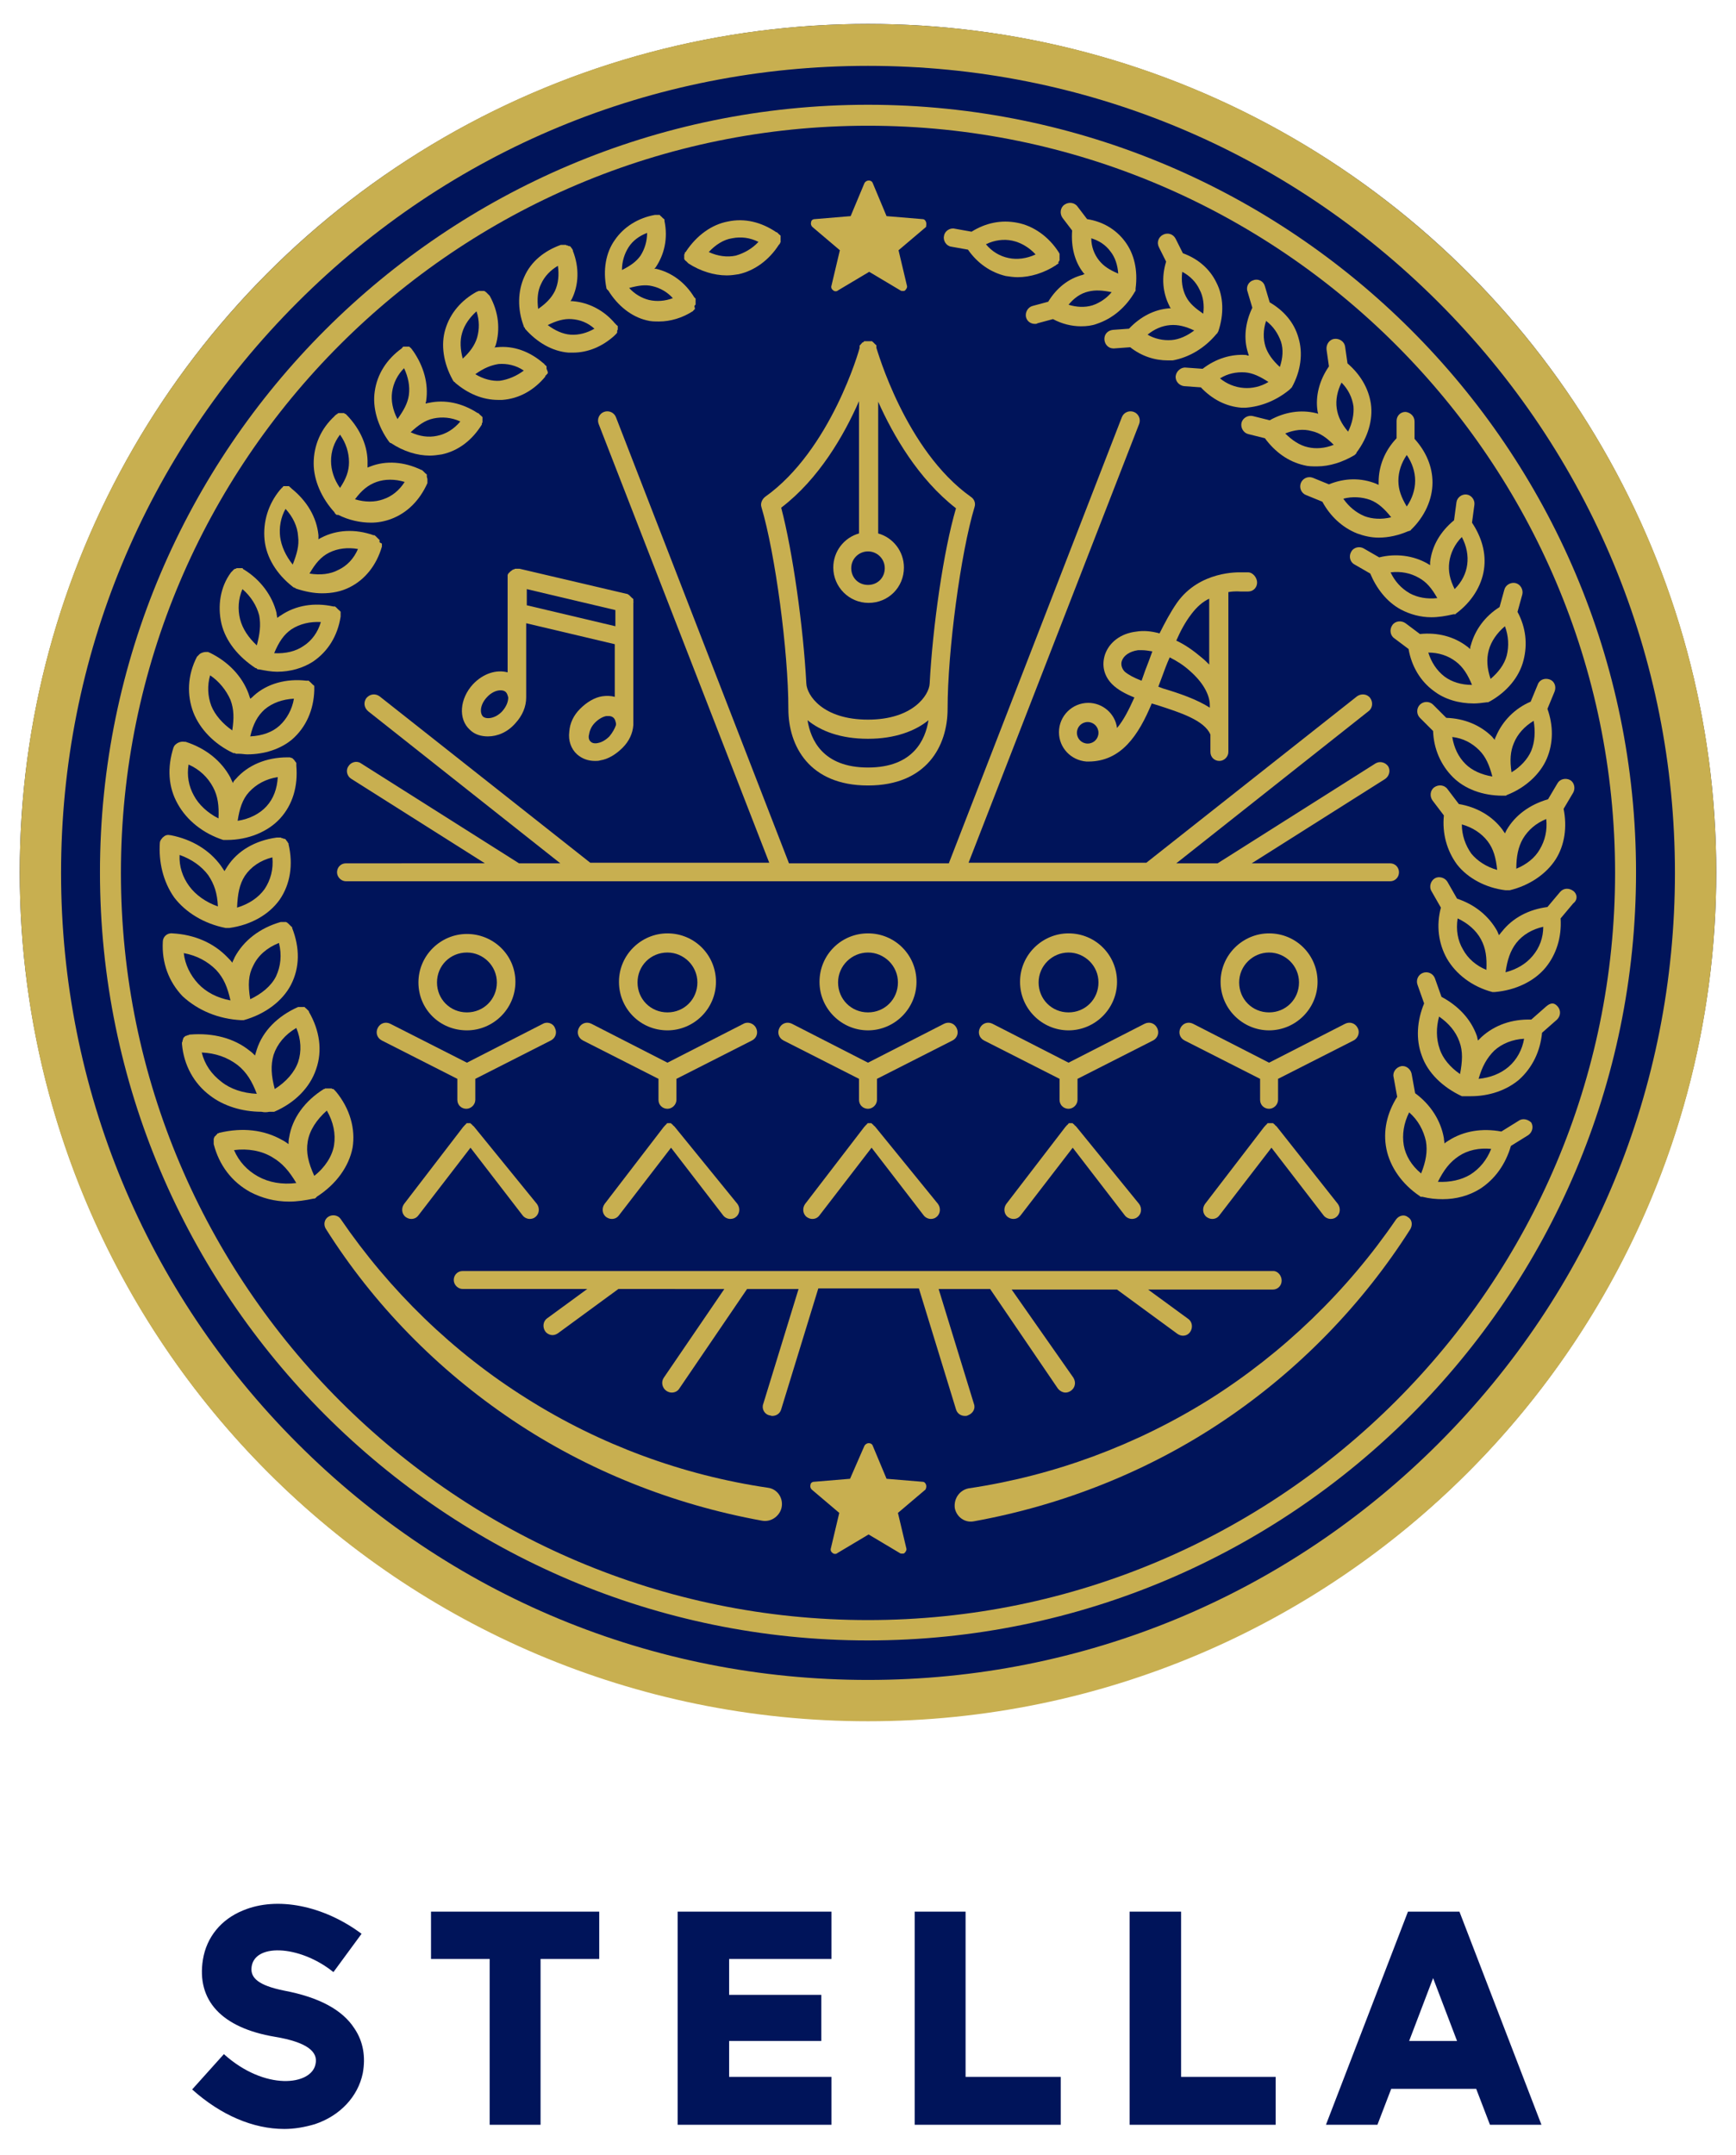 <?xml version="1.0" encoding="utf-8"?>
<!-- Generator: Adobe Illustrator 22.0.1, SVG Export Plug-In . SVG Version: 6.00 Build 0)  -->
<svg version="1.1" id="レイヤー_1" xmlns="http://www.w3.org/2000/svg" xmlns:xlink="http://www.w3.org/1999/xlink" x="0px"
	 y="0px" viewBox="0 0 290 360" style="enable-background:new 0 0 290 360;" xml:space="preserve">
<style type="text/css">
	.st0{fill:#00145A;}
	.st1{fill:#C8AF50;}
</style>
<g>
	<g>
		<circle class="st0" cx="145" cy="145.7" r="141.7"/>
		<path class="st1" d="M145,11c36,0,69.8,14,95.3,39.5c25.4,25.4,39.5,59.3,39.5,95.3s-14,69.8-39.5,95.3
			c-25.4,25.4-59.3,39.5-95.3,39.5s-69.8-14-95.3-39.5c-25.4-25.4-39.5-59.3-39.5-95.3s14-69.8,39.5-95.3C75.2,25,109,11,145,11
			 M145,4C66.7,4,3.3,67.5,3.3,145.7C3.3,224,66.7,287.5,145,287.5S286.7,224,286.7,145.7C286.7,67.5,223.3,4,145,4L145,4z"/>
	</g>
	<path class="st1" d="M145,21c68.8,0,124.8,56,124.8,124.8c0,68.8-56,124.8-124.8,124.8s-124.8-56-124.8-124.8
		C20.2,76.9,76.2,21,145,21 M145,17.5C74.3,17.5,16.7,75,16.7,145.7S74.3,274,145,274s128.3-57.5,128.3-128.3S215.7,17.5,145,17.5
		L145,17.5z"/>
	<path class="st1" d="M154.7,248c-0.1-0.3-0.3-0.5-0.6-0.5l-6-0.5l-2.3-5.5c-0.2-0.6-1.1-0.6-1.4,0L142,247l-6,0.5
		c-0.3,0-0.6,0.2-0.6,0.5c-0.1,0.3,0,0.6,0.2,0.8l4.6,3.9l-1.4,5.9c-0.1,0.3,0,0.6,0.3,0.8c0.2,0.2,0.6,0.2,0.8,0l5.2-3.1l5.2,3.1
		c0.1,0.1,0.3,0.1,0.4,0.1c0.2,0,0.3,0,0.4-0.1c0.2-0.2,0.4-0.5,0.3-0.8l-1.4-5.9l4.6-3.9C154.7,248.6,154.8,248.3,154.7,248z"/>
	<path class="st1" d="M154.7,37.1c-0.1-0.3-0.3-0.5-0.6-0.5l-6-0.5l-2.3-5.5c-0.2-0.6-1.1-0.6-1.4,0l-2.3,5.5l-6,0.5
		c-0.3,0-0.6,0.2-0.6,0.5c-0.1,0.3,0,0.6,0.2,0.8l4.6,3.9l-1.4,5.9c-0.1,0.3,0,0.6,0.3,0.8c0.2,0.2,0.6,0.2,0.8,0l5.2-3.1l5.2,3.1
		c0.1,0.1,0.3,0.1,0.4,0.1c0.2,0,0.3,0,0.4-0.1c0.2-0.2,0.4-0.5,0.3-0.8l-1.4-5.9l4.6-3.9C154.7,37.7,154.8,37.4,154.7,37.1z"/>
	<path class="st1" d="M127.3,254c-14.9-2.7-29.2-8.4-41.7-16.8c-12.5-8.4-23.2-19.3-31.2-32c-0.4-0.7-0.2-1.6,0.5-2
		c0.7-0.4,1.6-0.2,2,0.4c8.2,12,18.8,22.3,31.1,30c12.2,7.7,26,12.8,40.3,14.9c1.5,0.2,2.5,1.6,2.3,3.1S128.9,254.3,127.3,254
		C127.3,254,127.3,254,127.3,254z"/>
	<path class="st1" d="M161.8,248.6c14.2-2.1,28-7.2,40.3-14.9c12.2-7.7,22.9-18,31.1-30c0.5-0.7,1.4-0.9,2-0.4
		c0.7,0.4,0.8,1.3,0.4,2c-8,12.6-18.7,23.6-31.2,32c-12.5,8.4-26.8,14.1-41.7,16.8c-1.5,0.3-2.9-0.7-3.2-2.2
		C159.3,250.3,160.3,248.9,161.8,248.6C161.8,248.6,161.8,248.6,161.8,248.6z"/>
	<path class="st1" d="M105.8,100.6c0-0.1,0-0.1,0-0.2c0,0,0-0.1,0-0.1c0-0.1,0-0.1,0-0.2c0,0,0-0.1-0.1-0.1c0,0,0-0.1-0.1-0.1
		c0,0-0.1-0.1-0.1-0.1c0,0-0.1-0.1-0.1-0.1c0,0-0.1-0.1-0.1-0.1c0,0-0.1-0.1-0.1-0.1c0,0-0.1-0.1-0.1-0.1c0,0-0.1,0-0.1-0.1
		c-0.1,0-0.1,0-0.2-0.1c0,0-0.1,0-0.1,0l-17.9-4.2c0,0,0,0,0,0c0,0-0.1,0-0.1,0c-0.1,0-0.1,0-0.2,0c0,0,0,0,0,0c0,0-0.1,0-0.1,0
		c-0.1,0-0.1,0-0.2,0c0,0-0.1,0-0.1,0c-0.1,0-0.1,0-0.2,0.1c0,0-0.1,0-0.1,0c-0.1,0-0.1,0.1-0.2,0.1c0,0-0.1,0-0.1,0.1
		c-0.1,0-0.1,0.1-0.2,0.1c0,0,0,0.1-0.1,0.1c0,0-0.1,0.1-0.1,0.1c0,0,0,0.1-0.1,0.1c0,0-0.1,0.1-0.1,0.1c0,0.1,0,0.1-0.1,0.2
		c0,0,0,0.1,0,0.1c0,0,0,0,0,0c0,0,0,0.1,0,0.1c0,0.1,0,0.1,0,0.2c0,0,0,0,0,0v15.9c-1.9-0.5-4.1,0.2-5.8,2
		c-2.2,2.4-2.5,5.8-0.5,7.6c0.8,0.8,1.9,1.1,3,1.1c1.6,0,3.3-0.7,4.6-2.2c0,0,0,0,0,0c1.2-1.3,1.8-2.8,1.8-4.3c0,0,0,0,0-0.1v-12.3
		l14.8,3.5v8.8c-0.7-0.2-1.4-0.2-2.1-0.1c-1.3,0.2-2.6,1-3.7,2.1s-1.7,2.4-1.8,3.8c-0.2,1.5,0.3,2.9,1.3,3.8c0.8,0.7,1.8,1.1,3,1.1
		c0.3,0,0.6,0,0.9-0.1c1.3-0.2,2.6-1,3.7-2.1s1.7-2.4,1.8-3.8c0-0.2,0-0.3,0-0.5c0,0,0,0,0,0v-20.1
		C105.9,100.6,105.9,100.6,105.8,100.6z M80.7,119.7c-0.6-0.6-0.5-2,0.6-3.2c0.7-0.8,1.6-1.2,2.3-1.2c0.4,0,0.7,0.1,0.9,0.3
		c0.2,0.2,0.3,0.5,0.4,0.9v0c0,0.7-0.3,1.5-1,2.3C82.8,120,81.3,120.2,80.7,119.7z M88,101.1v-2.7l14.8,3.5v2.7L88,101.1z
		 M101.8,123c-0.6,0.6-1.3,1-1.9,1.1c-0.3,0.1-0.9,0.1-1.2-0.2c-0.4-0.3-0.4-0.9-0.3-1.2c0.1-0.7,0.4-1.4,1-2s1.3-1,1.9-1.1
		c0.1,0,0.2,0,0.4,0c0.3,0,0.6,0.1,0.8,0.3c0.3,0.3,0.3,0.6,0.4,0.9v0c0,0.1,0,0.2,0,0.3C102.7,121.7,102.3,122.4,101.8,123z"/>
	<path class="st1" d="M208.5,95.6l-1.2,0c-0.3,0-6.9-0.3-10.7,5.1c-1.1,1.6-2,3.3-2.9,5.1c-1.4-0.4-2.7-0.5-3.9-0.3
		c-2.6,0.3-4.5,1.8-5.2,3.8c-0.6,1.8-0.2,3.6,1.2,5c0.9,0.9,2.2,1.6,3.7,2.2c-0.9,2-1.8,3.8-2.9,5.1c-0.3-2.4-2.4-4.2-4.8-4.2
		c-2.7,0-4.9,2.2-4.9,4.9c0,2.6,2,4.7,4.6,4.9c0.1,0,0.2,0,0.3,0c5.5,0,8.4-4.4,10.6-9.7c0.3,0.1,0.7,0.2,1,0.3
		c3.7,1.2,7.8,2.5,8.8,4.9v2.9c0,0.9,0.7,1.5,1.5,1.5s1.5-0.7,1.5-1.5V98.9c1.1-0.2,1.9-0.1,2-0.1h1.3c0.9,0,1.5-0.7,1.5-1.5
		S209.3,95.6,208.5,95.6z M181.7,120.6c1,0,1.8,0.8,1.8,1.8s-0.8,1.8-1.8,1.8c-1,0-1.8-0.8-1.8-1.8S180.7,120.6,181.7,120.6z
		 M187.9,112.2c-0.5-0.5-0.7-1.2-0.5-1.8c0.3-0.9,1.3-1.6,2.7-1.8c0.2,0,0.4,0,0.7,0c0.5,0,1.1,0.1,1.7,0.2
		c-0.4,1.1-0.8,2.2-1.2,3.2c-0.2,0.6-0.4,1.1-0.6,1.7C189.4,113.2,188.5,112.7,187.9,112.2z M194.3,115c-0.3-0.1-0.5-0.2-0.8-0.3
		c0.2-0.5,0.4-1.1,0.6-1.6c0.4-1.1,0.8-2.2,1.3-3.3c1.2,0.6,2.3,1.3,3.3,2.2c2.2,1.9,3.4,4,3.4,5.8v0.4
		C199.9,116.8,197,115.8,194.3,115z M202.1,111.1c-0.4-0.4-0.9-0.9-1.4-1.3c-1.3-1.1-2.7-2.1-4.2-2.8c0.7-1.6,1.5-3.1,2.5-4.4
		c0.9-1.2,1.9-2.1,3-2.6V111.1z"/>
	<g>
		<g>
			<path class="st1" d="M253.7,187.2l-2.9,1.8c-3.2-0.6-6.3-0.1-8.8,1.5c-0.3,0.2-0.5,0.3-0.7,0.5c0-0.3-0.1-0.6-0.1-0.9
				c-0.5-2.9-2.2-5.6-4.8-7.5l-0.6-3.3c-0.2-0.8-1-1.4-1.8-1.2c-0.8,0.2-1.4,1-1.2,1.8l0.6,3.3c-1.7,2.7-2.4,5.7-1.8,8.7
				c0.6,3,2.6,5.9,5.6,7.9c0,0,0,0,0,0c0,0,0,0,0,0c0,0,0,0,0,0c0,0,0,0,0,0c0,0,0,0,0,0c0,0,0.1,0.1,0.1,0.1c0,0,0,0,0,0
				c0,0,0.1,0,0.1,0c0,0,0,0,0,0c0,0,0.1,0,0.1,0c0,0,0,0,0,0c0,0,0,0,0,0c0,0,0,0,0.1,0c1.2,0.3,2.3,0.4,3.4,0.4
				c2.3,0,4.4-0.6,6.2-1.7c2.5-1.6,4.3-4.1,5.2-7.2l2.9-1.8c0.7-0.5,0.9-1.4,0.5-2.1C255.3,187,254.4,186.7,253.7,187.2z
				 M234.5,191.3c-0.3-1.8,0-3.7,0.9-5.5c1.5,1.3,2.4,3,2.8,4.8c0.3,1.7,0,3.4-0.8,5.4C235.8,194.7,234.8,193,234.5,191.3z
				 M245.6,196.2c-1.5,0.9-3.4,1.3-5.4,1.2c1-2,2-3.3,3.5-4.3c1.5-1,3.4-1.4,5.4-1.2C248.4,193.7,247.2,195.2,245.6,196.2z"/>
			<path class="st1" d="M258.3,168.1l-2.5,2.2c-3.2-0.1-6.1,0.9-8.3,2.9c-0.2,0.2-0.4,0.4-0.6,0.6c-0.1-0.3-0.1-0.5-0.2-0.8
				c-1-2.8-3.1-5-5.9-6.5l-1.1-3.1c-0.3-0.8-1.2-1.2-2-0.9c-0.8,0.3-1.2,1.2-0.9,2l1.1,3.1c-1.2,2.9-1.4,6-0.4,8.7
				c1,2.9,3.5,5.3,6.7,6.8c0,0,0,0,0,0c0,0,0,0,0,0c0,0,0,0,0,0c0,0,0,0,0,0c0,0,0.1,0,0.1,0c0,0,0.1,0,0.1,0c0,0,0,0,0,0
				c0,0,0,0,0,0c0,0,0.1,0,0.1,0c0,0,0.1,0,0.1,0c0,0,0.1,0,0.1,0c0,0,0,0,0,0h0h0c0,0,0,0,0,0c0.3,0,0.7,0,1,0c3.1,0,6-1,8.1-2.8
				c2.2-2,3.5-4.7,3.8-7.8l2.5-2.2c0.6-0.6,0.7-1.5,0.1-2.2S259,167.5,258.3,168.1z M240.5,175.2c-0.6-1.7-0.6-3.6-0.1-5.4
				c1.6,1.1,2.8,2.5,3.4,4.2c0.6,1.6,0.5,3.3,0.1,5.4C242.3,178.3,241,176.8,240.5,175.2z M252,178.2c-1.3,1.1-3,1.8-5,2
				c0.6-2.1,1.4-3.5,2.6-4.7c1.3-1.2,3.1-1.9,5-2C254.3,175.3,253.4,177,252,178.2z"/>
			<path class="st1" d="M262.8,148.8c-0.7-0.5-1.6-0.5-2.2,0.2l-2.1,2.5c-3.1,0.4-5.8,1.8-7.6,4.1c-0.2,0.2-0.3,0.4-0.5,0.6
				c-0.1-0.2-0.2-0.5-0.3-0.7c-1.4-2.5-3.7-4.4-6.7-5.4l-1.6-2.8c-0.4-0.7-1.4-1-2.1-0.6c-0.7,0.4-1,1.4-0.6,2.1l1.6,2.8
				c-0.8,3-0.4,6,1,8.5c1.5,2.6,4.2,4.7,7.6,5.6c0,0,0,0,0,0c0,0,0,0,0,0c0,0,0,0,0,0c0,0,0.1,0,0.1,0c0,0,0,0,0.1,0
				c0,0,0.1,0,0.1,0c0,0,0,0,0,0c0,0,0,0,0,0c0,0,0.1,0,0.1,0c3.5-0.3,6.6-1.8,8.5-4.1c1.8-2.2,2.7-5.1,2.5-8.2l2.1-2.5
				C263.6,150.3,263.5,149.3,262.8,148.8z M244.4,158.6c-0.9-1.5-1.2-3.3-0.9-5.2c1.7,0.8,3.1,2,3.9,3.5c0.8,1.5,1,3,0.9,5.1
				C246.6,161.3,245.2,160.1,244.4,158.6z M256,159.7c-1.1,1.3-2.6,2.2-4.5,2.7c0.3-2.1,0.8-3.6,1.8-4.9c1.1-1.4,2.7-2.3,4.5-2.7
				C257.8,156.6,257.2,158.3,256,159.7z"/>
			<path class="st1" d="M251.7,138.6c-0.1,0.2-0.2,0.4-0.3,0.6c-0.1-0.2-0.3-0.4-0.4-0.6c-1.7-2.3-4.3-3.8-7.3-4.3l-1.9-2.5
				c-0.5-0.7-1.5-0.8-2.2-0.3c-0.7,0.5-0.8,1.5-0.3,2.2l1.9,2.5c-0.3,3,0.5,5.9,2.2,8.2c1.8,2.3,4.8,3.9,8.1,4.3c0,0,0,0,0,0
				c0,0,0.1,0,0.1,0c0.1,0,0.1,0,0.2,0c0,0,0,0,0,0s0,0,0,0c0,0,0.1,0,0.1,0c0.1,0,0.1,0,0.2,0c0,0,0.1,0,0.1,0c0,0,0,0,0,0
				c0,0,0,0,0,0c3.3-0.8,6.1-2.7,7.7-5.2c1.5-2.4,1.9-5.4,1.3-8.4l1.6-2.7c0.4-0.7,0.2-1.7-0.5-2.1c-0.7-0.4-1.7-0.2-2.1,0.5
				l-1.6,2.7C255.5,134.4,253.1,136.2,251.7,138.6z M245.8,142.6c-1-1.4-1.6-3.1-1.6-4.9c1.8,0.5,3.3,1.5,4.3,2.8
				c1,1.3,1.4,2.8,1.6,4.8C248.3,144.8,246.8,143.8,245.8,142.6z M257.2,141.9c-0.8,1.4-2.2,2.5-3.9,3.2c0-2,0.3-3.6,1.1-5
				c0.9-1.5,2.2-2.6,3.9-3.3C258.5,138.7,258.1,140.4,257.2,141.9z"/>
			<path class="st1" d="M249.9,123c-0.1,0.2-0.2,0.4-0.2,0.6c-0.1-0.2-0.3-0.3-0.4-0.5c-2-2-4.7-3.1-7.7-3.2l-2.2-2.2
				c-0.6-0.6-1.6-0.6-2.2,0c-0.6,0.6-0.6,1.6,0,2.2l2.2,2.2c0.1,3,1.3,5.7,3.3,7.7c2,2,5,3.1,8.3,3.1c0.1,0,0.2,0,0.3,0c0,0,0,0,0,0
				h0h0c0,0,0,0,0,0c0,0,0,0,0,0c0,0,0,0,0,0c0,0,0.1,0,0.1,0c0,0,0.1,0,0.1,0c0,0,0,0,0,0c0.1,0,0.1,0,0.2-0.1c0,0,0,0,0,0
				c0,0,0,0,0,0c0,0,0,0,0,0c0,0,0,0,0,0c0,0,0,0,0,0c0,0,0,0,0,0c3.1-1.2,5.6-3.5,6.7-6.1c1.1-2.6,1.1-5.5,0.1-8.3l1.2-2.9
				c0.3-0.8,0-1.7-0.8-2c-0.8-0.3-1.7,0-2,0.8l-1.2,2.9C253.1,118.3,251,120.4,249.9,123z M242.6,123.1c1.8,0.2,3.3,1,4.5,2.2
				c1.1,1.1,1.7,2.5,2.2,4.4c-1.8-0.3-3.4-1-4.5-2.1C243.6,126.4,242.9,124.9,242.6,123.1z M255.8,125.4c-0.6,1.4-1.8,2.7-3.3,3.6
				c-0.3-2-0.2-3.5,0.4-4.9c0.6-1.5,1.8-2.8,3.3-3.7C256.5,122.2,256.4,123.9,255.8,125.4z"/>
			<path class="st1" d="M245.7,107.8c-0.1,0.2-0.1,0.4-0.1,0.6c-0.2-0.1-0.3-0.3-0.5-0.4c-2.2-1.7-5-2.4-7.9-2.1l-2.4-1.8
				c-0.7-0.5-1.7-0.4-2.2,0.3s-0.4,1.7,0.3,2.2l2.4,1.8c0.5,2.9,2,5.4,4.2,7c1.8,1.4,4.2,2.1,6.7,2.1c0.7,0,1.4-0.1,2.2-0.2
				c0,0,0,0,0.1,0c0,0,0.1,0,0.1,0c0,0,0,0,0,0c0,0,0,0,0,0c0,0,0,0,0,0c0.1,0,0.1,0,0.1-0.1c0,0,0,0,0,0c0,0,0,0,0.1,0c0,0,0,0,0,0
				c0,0,0,0,0,0c0,0,0,0,0,0c2.9-1.6,5-4.1,5.7-6.9c0.7-2.7,0.4-5.5-1-8.1l0.8-2.9c0.2-0.8-0.3-1.7-1.1-1.9
				c-0.8-0.2-1.7,0.3-1.9,1.1l-0.8,2.9C248.1,102.9,246.4,105.2,245.7,107.8z M238.6,109c1.7,0,3.3,0.5,4.6,1.5
				c1.2,0.9,2,2.2,2.7,3.9c-1.8,0-3.4-0.5-4.6-1.4C240,112,239.1,110.6,238.6,109z M248.7,108.6c0.4-1.5,1.4-2.9,2.7-4
				c0.6,1.6,0.7,3.3,0.3,4.9c-0.4,1.5-1.4,2.8-2.7,3.9C248.4,111.6,248.3,110.1,248.7,108.6z"/>
			<path class="st1" d="M234,101.8c1.5,0.8,3.3,1.3,5.1,1.3c1.2,0,2.4-0.2,3.7-0.5c0,0,0,0,0,0c0,0,0.1,0,0.1,0c0,0,0,0,0,0
				c0,0,0,0,0,0c0,0,0.1,0,0.1,0c0,0,0.1,0,0.1,0c0,0,0,0,0,0c0.1,0,0.1-0.1,0.1-0.1c0,0,0,0,0,0c0,0,0,0,0,0c0,0,0,0,0,0
				c0,0,0,0,0,0c0,0,0,0,0,0c2.6-1.9,4.3-4.6,4.7-7.4c0.4-2.7-0.4-5.4-2-7.8l0.4-3c0.1-0.8-0.5-1.6-1.3-1.7
				c-0.8-0.1-1.6,0.5-1.7,1.3l-0.4,3c-2.3,1.9-3.7,4.3-4,7c0,0.2,0,0.4,0,0.5c-0.2-0.1-0.3-0.2-0.5-0.3c-2.3-1.3-5.2-1.7-8-1
				l-2.6-1.5c-0.7-0.4-1.7-0.2-2.1,0.6c-0.4,0.7-0.2,1.7,0.6,2.1l2.6,1.5C229.9,98.2,231.6,100.5,234,101.8z M242.1,93.9
				c0.2-1.5,0.9-3,2.1-4.2c0.8,1.5,1.1,3.1,0.9,4.6c-0.2,1.5-0.9,2.9-2.1,4.1C242.2,96.8,241.9,95.4,242.1,93.9z M237,96.5
				c1.3,0.7,2.2,1.8,3.1,3.4c-1.7,0.2-3.3-0.1-4.6-0.8c-1.4-0.8-2.5-2-3.2-3.5C234,95.4,235.6,95.7,237,96.5z"/>
			<path class="st1" d="M226.7,89.1c1.1,0.4,2.3,0.7,3.6,0.7c1.7,0,3.4-0.4,5-1.1c0,0,0,0,0,0c0,0,0,0,0.1,0c0.1,0,0.1-0.1,0.2-0.1
				c0,0,0,0,0,0c0,0,0,0,0,0c0.1,0,0.1-0.1,0.1-0.1c0,0,0,0,0,0c0,0,0,0,0,0c0,0,0,0,0,0s0,0,0,0h0c0,0,0,0,0,0
				c2.3-2.2,3.6-5.1,3.6-7.9c0-2.7-1.1-5.2-3-7.3l0-2.9c0-0.9-0.7-1.5-1.5-1.6h0c-0.9,0-1.5,0.7-1.5,1.5l0,2.9c-2,2.1-3,4.7-3,7.3
				c0,0.2,0,0.3,0,0.5c-0.1-0.1-0.3-0.1-0.4-0.2c-2.5-1-5.2-1-7.9,0.1l-2.7-1.1c-0.8-0.3-1.7,0.1-2,0.9c-0.3,0.8,0.1,1.7,0.9,2
				l2.7,1.1C222.2,86.2,224.2,88.1,226.7,89.1z M235,84.6c-0.9-1.5-1.4-2.8-1.4-4.3c0-1.5,0.5-3,1.4-4.3c0.9,1.3,1.4,2.8,1.4,4.3
				C236.4,81.8,235.9,83.3,235,84.6z M228.9,83.5c1.3,0.5,2.4,1.5,3.5,2.9c-1.6,0.4-3.2,0.3-4.5-0.2c-1.4-0.6-2.6-1.6-3.5-2.9
				C225.9,82.9,227.5,83,228.9,83.5z"/>
			<path class="st1" d="M217.8,77.7c0.7,0.2,1.4,0.2,2.2,0.2c2.1,0,4.3-0.7,6.3-1.9c0,0,0,0,0.1-0.1c0,0,0.1-0.1,0.1-0.1
				c0,0,0,0,0,0c0,0,0,0,0,0c0,0,0,0,0,0c0,0,0.1-0.1,0.1-0.1c0,0,0,0,0-0.1c0,0,0,0,0,0c0,0,0,0,0,0c0,0,0,0,0,0
				c1.9-2.5,2.8-5.5,2.4-8.2c-0.4-2.6-1.8-4.9-3.9-6.7l-0.4-2.8c-0.1-0.8-0.9-1.4-1.8-1.3c-0.8,0.1-1.4,0.9-1.3,1.8l0.4,2.8
				c-1.6,2.3-2.3,5-1.9,7.5c0,0.1,0.1,0.3,0.1,0.4c-0.1,0-0.3-0.1-0.4-0.1c-2.5-0.6-5.2-0.2-7.7,1.2l-2.8-0.7
				c-0.8-0.2-1.7,0.3-1.9,1.1c-0.2,0.8,0.3,1.7,1.1,1.9l2.8,0.7C213,75.5,215.2,77.1,217.8,77.7z M225.2,72.1
				c-1.1-1.3-1.7-2.5-1.9-3.9c-0.2-1.4,0.1-2.9,0.8-4.3c1.1,1.1,1.8,2.5,2,4C226.2,69.2,225.9,70.7,225.2,72.1z M219.1,72
				c1.4,0.3,2.5,1.1,3.7,2.3c-1.5,0.6-3,0.7-4.3,0.4c-1.4-0.3-2.7-1.2-3.8-2.3C216.2,71.8,217.7,71.6,219.1,72z"/>
			<path class="st1" d="M215.4,65.1C215.4,65.1,215.4,65.1,215.4,65.1C215.4,65,215.4,65,215.4,65.1c0.1-0.1,0.1-0.1,0.1-0.1
				c0,0,0.1-0.1,0.1-0.1c0,0,0,0,0.1-0.1c0,0,0,0,0,0c0,0,0.1-0.1,0.1-0.1c0,0,0,0,0,0c0,0,0,0,0,0c0,0,0,0,0,0c0,0,0,0,0,0
				c0,0,0,0,0,0c1.5-2.7,1.9-5.7,1.1-8.3c-0.7-2.5-2.4-4.5-4.8-5.9l-0.8-2.7c-0.2-0.8-1.1-1.3-1.9-1c-0.8,0.2-1.3,1.1-1,1.9l0.8,2.7
				c-1.2,2.5-1.5,5.2-0.7,7.6c0,0.1,0.1,0.2,0.1,0.4c-0.1,0-0.2,0-0.4-0.1c-2.5-0.2-5.1,0.6-7.3,2.3l-2.8-0.2
				c-0.8-0.1-1.6,0.6-1.7,1.4c-0.1,0.9,0.6,1.6,1.4,1.7l2.8,0.2c1.9,2,4.2,3.2,6.8,3.4c0.2,0,0.5,0,0.7,0
				C210.7,67.9,213.2,66.9,215.4,65.1z M213.8,61.3c-1.2-1.1-2-2.2-2.4-3.4c-0.4-1.3-0.4-2.8,0.1-4.3c1.2,0.9,2,2.1,2.5,3.5
				C214.4,58.4,214.3,59.8,213.8,61.3z M203.8,63.2c1.3-0.8,2.7-1.1,4.2-1c1.3,0.1,2.5,0.7,3.9,1.6c-1.3,0.8-2.8,1.1-4.1,1
				C206.3,64.7,204.9,64.1,203.8,63.2z"/>
			<path class="st1" d="M203.2,55.8C203.2,55.8,203.2,55.8,203.2,55.8C203.2,55.8,203.2,55.8,203.2,55.8
				C203.2,55.8,203.2,55.8,203.2,55.8c0.1-0.1,0.1-0.1,0.1-0.1c0,0,0,0,0,0c0,0,0.1-0.1,0.1-0.1c0,0,0,0,0,0c0-0.1,0-0.1,0.1-0.2
				c0,0,0,0,0,0c0,0,0,0,0,0c0,0,0,0,0,0c0,0,0,0,0,0c0,0,0,0,0,0c1-2.9,0.9-5.9-0.3-8.2c-1.1-2.3-3.1-4-5.6-4.9l-1.2-2.4
				c-0.4-0.8-1.3-1.1-2.1-0.7c-0.8,0.4-1.1,1.3-0.7,2.1l1.2,2.4c-0.8,2.6-0.6,5.2,0.6,7.5c0,0.1,0.1,0.2,0.2,0.3c-0.1,0-0.2,0-0.3,0
				c-2.5,0.2-4.8,1.4-6.7,3.4l-2.7,0.2c-0.9,0.1-1.5,0.8-1.4,1.7c0.1,0.8,0.7,1.4,1.5,1.4c0,0,0.1,0,0.1,0l2.7-0.2
				c1.9,1.5,4.1,2.2,6.3,2.2c0.3,0,0.6,0,0.8,0C198.6,59.7,201.2,58.2,203.2,55.8z M200.4,48.4c0.6,1.1,0.8,2.6,0.6,4
				c-1.3-0.9-2.3-1.7-2.9-2.9c-0.6-1.2-0.8-2.6-0.6-4.1C198.8,46.1,199.8,47.1,200.4,48.4z M195.7,56.8c-1.4,0.1-2.8-0.2-4-0.9
				c1.1-0.9,2.4-1.5,3.8-1.6c1.3-0.1,2.5,0.2,4,0.9C198.3,56.1,197,56.7,195.7,56.8z"/>
			<path class="st1" d="M189.6,48.7C189.6,48.7,189.6,48.6,189.6,48.7C189.6,48.6,189.6,48.6,189.6,48.7
				C189.6,48.6,189.6,48.6,189.6,48.7c0.1-0.1,0.1-0.1,0.1-0.2c0,0,0-0.1,0-0.1c0,0,0,0,0,0c0-0.1,0-0.1,0-0.2c0,0,0,0,0,0
				c0,0,0,0,0,0c0,0,0,0,0,0c0,0,0,0,0,0c0,0,0,0,0,0c0.4-3-0.2-5.8-1.8-7.9c-1.5-2-3.7-3.3-6.3-3.7l-1.6-2.1
				c-0.5-0.7-1.5-0.8-2.2-0.3c-0.7,0.5-0.8,1.5-0.3,2.2l1.6,2.1c-0.2,2.7,0.4,5.2,1.9,7.1c0.1,0.1,0.1,0.1,0.2,0.2
				c-0.1,0-0.2,0-0.3,0.1c-2.4,0.6-4.4,2.2-5.8,4.5l-2.6,0.7c-0.8,0.2-1.3,1.1-1.1,1.9c0.2,0.7,0.8,1.1,1.5,1.1c0.1,0,0.3,0,0.4-0.1
				l2.6-0.7c1.5,0.8,3.1,1.2,4.7,1.2c0.9,0,1.8-0.1,2.6-0.4C185.9,53.2,188.1,51.3,189.6,48.7z M185.5,42c0.8,1,1.2,2.3,1.3,3.7
				c-1.4-0.6-2.4-1.2-3.2-2.2c-0.8-1-1.3-2.3-1.3-3.7C183.6,40.2,184.7,40.9,185.5,42z M182.5,51c-1.3,0.4-2.7,0.3-4-0.1
				c0.9-1.1,2-1.9,3.3-2.2c1.2-0.3,2.4-0.2,3.9,0.1C184.9,49.8,183.7,50.6,182.5,51z"/>
		</g>
		<path class="st1" d="M176.8,43.8c0,0,0-0.1,0.1-0.1c0-0.1,0-0.1,0.1-0.2c0,0,0-0.1,0-0.1c0-0.1,0-0.1,0-0.2c0,0,0-0.1,0-0.1
			c0-0.1,0-0.1,0-0.2c0,0,0-0.1,0-0.1c0,0,0-0.1,0-0.1c0-0.1,0-0.1,0-0.2c0,0,0-0.1,0-0.1c0-0.1-0.1-0.1-0.1-0.2c0,0,0,0,0,0l0,0
			l0,0c-1.7-2.7-4.3-4.5-7-5c-2.6-0.5-5.2,0-7.6,1.5l-2.8-0.5c-0.8-0.2-1.7,0.4-1.8,1.2c-0.2,0.8,0.4,1.7,1.2,1.8l2.8,0.5
			c1.6,2.3,3.8,3.8,6.3,4.4c0.7,0.1,1.3,0.2,2,0.2c2.1,0,4.4-0.7,6.4-2c0,0,0,0,0,0c0,0,0,0,0,0c0,0,0,0,0,0c0,0,0,0,0.1-0.1
			c0.1,0,0.1-0.1,0.2-0.1c0,0,0.1-0.1,0.1-0.1c0,0,0.1-0.1,0.1-0.1C176.7,43.9,176.7,43.8,176.8,43.8z M168.5,43.1
			c-1.5-0.3-2.8-1.1-3.8-2.3c1.4-0.7,3-0.9,4.4-0.6c1.4,0.3,2.8,1.1,3.9,2.3C171.5,43.2,169.9,43.4,168.5,43.1z"/>
	</g>
	<g>
		<path class="st1" d="M226.8,171.7c-0.4-0.8-1.3-1.1-2.1-0.7l-12.7,6.5l-12.7-6.5c-0.8-0.4-1.7-0.1-2.1,0.7
			c-0.4,0.8-0.1,1.7,0.7,2.1l12.6,6.4v3.5c0,0.9,0.7,1.5,1.5,1.5s1.5-0.7,1.5-1.5v-3.5l12.6-6.4
			C226.9,173.4,227.2,172.4,226.8,171.7z"/>
		<path class="st1" d="M213.3,188.2C213.3,188.2,213.3,188.2,213.3,188.2c-0.1-0.1-0.1-0.1-0.1-0.1c0,0-0.1-0.1-0.1-0.1c0,0,0,0,0,0
			c0,0-0.1,0-0.1-0.1c0,0-0.1-0.1-0.1-0.1c0,0-0.1,0-0.1-0.1c0,0-0.1,0-0.1-0.1c0,0-0.1,0-0.2,0c0,0-0.1,0-0.1,0c0,0-0.1,0-0.1,0
			c-0.1,0-0.1,0-0.2,0c0,0-0.1,0-0.1,0c-0.1,0-0.1,0-0.2,0c0,0-0.1,0-0.1,0.1c0,0-0.1,0-0.1,0.1c0,0-0.1,0.1-0.1,0.1
			c0,0-0.1,0-0.1,0.1c0,0,0,0,0,0c0,0-0.1,0.1-0.1,0.1s-0.1,0.1-0.1,0.1c0,0,0,0,0,0l-9.9,12.9c-0.5,0.7-0.4,1.7,0.3,2.2
			c0.3,0.2,0.6,0.3,0.9,0.3c0.5,0,0.9-0.2,1.2-0.6l8.7-11.3l8.7,11.3c0.3,0.4,0.8,0.6,1.2,0.6c0.3,0,0.7-0.1,0.9-0.3
			c0.7-0.5,0.8-1.5,0.3-2.2L213.3,188.2z"/>
		<path class="st1" d="M212,172.1c4.4,0,8.1-3.6,8.1-8.1s-3.6-8.1-8.1-8.1c-4.4,0-8.1,3.6-8.1,8.1S207.6,172.1,212,172.1z
			 M212,159.1c2.7,0,5,2.2,5,5s-2.2,5-5,5s-5-2.2-5-5S209.3,159.1,212,159.1z"/>
		<path class="st1" d="M191.2,171l-12.7,6.5l-12.7-6.5c-0.8-0.4-1.7-0.1-2.1,0.7c-0.4,0.8-0.1,1.7,0.7,2.1l12.6,6.4v3.5
			c0,0.9,0.7,1.5,1.5,1.5s1.5-0.7,1.5-1.5v-3.5l12.6-6.4c0.8-0.4,1.1-1.3,0.7-2.1C192.9,170.9,192,170.6,191.2,171z"/>
		<path class="st1" d="M179.8,188.2C179.7,188.2,179.7,188.2,179.8,188.2c-0.1-0.1-0.1-0.1-0.1-0.1c0,0-0.1-0.1-0.1-0.1c0,0,0,0,0,0
			c0,0-0.1,0-0.1-0.1c0,0-0.1-0.1-0.1-0.1c0,0-0.1,0-0.1-0.1c0,0-0.1,0-0.1-0.1c0,0-0.1,0-0.1,0s-0.1,0-0.1,0c0,0-0.1,0-0.1,0
			s-0.1,0-0.1,0c0,0-0.1,0-0.1,0c0,0-0.1,0-0.1,0c0,0-0.1,0-0.1,0.1c0,0-0.1,0-0.1,0.1c0,0-0.1,0.1-0.1,0.1c0,0-0.1,0-0.1,0.1
			c0,0,0,0,0,0c0,0-0.1,0.1-0.1,0.1s-0.1,0.1-0.1,0.1c0,0,0,0,0,0l-9.9,12.9c-0.5,0.7-0.4,1.7,0.3,2.2c0.3,0.2,0.6,0.3,0.9,0.3
			c0.5,0,0.9-0.2,1.2-0.6l8.7-11.3l8.7,11.3c0.3,0.4,0.8,0.6,1.2,0.6c0.3,0,0.7-0.1,0.9-0.3c0.7-0.5,0.8-1.5,0.3-2.2L179.8,188.2z"
			/>
		<path class="st1" d="M178.5,172.1c4.4,0,8.1-3.6,8.1-8.1s-3.6-8.1-8.1-8.1c-4.4,0-8.1,3.6-8.1,8.1S174.1,172.1,178.5,172.1z
			 M178.5,159.1c2.7,0,5,2.2,5,5s-2.2,5-5,5s-5-2.2-5-5S175.8,159.1,178.5,159.1z"/>
		<path class="st1" d="M157.7,171l-12.7,6.5l-12.7-6.5c-0.8-0.4-1.7-0.1-2.1,0.7c-0.4,0.8-0.1,1.7,0.7,2.1l12.6,6.4v3.5
			c0,0.9,0.7,1.5,1.5,1.5s1.5-0.7,1.5-1.5v-3.5l12.6-6.4c0.8-0.4,1.1-1.3,0.7-2.1C159.4,170.9,158.5,170.6,157.7,171z"/>
		<path class="st1" d="M146.2,188.2C146.2,188.2,146.2,188.2,146.2,188.2c-0.1-0.1-0.1-0.1-0.1-0.1c0,0-0.1-0.1-0.1-0.1c0,0,0,0,0,0
			c0,0-0.1,0-0.1-0.1c0,0-0.1-0.1-0.1-0.1c0,0-0.1,0-0.1-0.1c0,0-0.1,0-0.1-0.1c0,0-0.1,0-0.1,0c0,0-0.1,0-0.1,0c0,0-0.1,0-0.1,0
			c-0.1,0-0.1,0-0.1,0c0,0-0.1,0-0.1,0c0,0-0.1,0-0.1,0c0,0-0.1,0-0.1,0.1c0,0-0.1,0-0.1,0.1c0,0-0.1,0.1-0.1,0.1c0,0-0.1,0-0.1,0.1
			c0,0,0,0,0,0c0,0-0.1,0.1-0.1,0.1s-0.1,0.1-0.1,0.1c0,0,0,0,0,0l-9.9,12.9c-0.5,0.7-0.4,1.7,0.3,2.2c0.3,0.2,0.6,0.3,0.9,0.3
			c0.5,0,0.9-0.2,1.2-0.6l8.7-11.3l8.7,11.3c0.3,0.4,0.8,0.6,1.2,0.6c0.3,0,0.7-0.1,0.9-0.3c0.7-0.5,0.8-1.5,0.3-2.2L146.2,188.2z"
			/>
		<path class="st1" d="M145,172.1c4.4,0,8.1-3.6,8.1-8.1s-3.6-8.1-8.1-8.1s-8.1,3.6-8.1,8.1S140.6,172.1,145,172.1z M145,159.1
			c2.7,0,5,2.2,5,5s-2.2,5-5,5s-5-2.2-5-5S142.3,159.1,145,159.1z"/>
		<path class="st1" d="M124.2,171l-12.7,6.5L98.8,171c-0.8-0.4-1.7-0.1-2.1,0.7c-0.4,0.8-0.1,1.7,0.7,2.1l12.6,6.4v3.5
			c0,0.9,0.7,1.5,1.5,1.5s1.5-0.7,1.5-1.5v-3.5l12.6-6.4c0.8-0.4,1.1-1.3,0.7-2.1C125.9,170.9,124.9,170.6,124.2,171z"/>
		<path class="st1" d="M112.7,188.2C112.7,188.2,112.7,188.2,112.7,188.2c-0.1-0.1-0.1-0.1-0.1-0.1c0,0-0.1-0.1-0.1-0.1c0,0,0,0,0,0
			c0,0-0.1,0-0.1-0.1c0,0-0.1-0.1-0.1-0.1c0,0-0.1,0-0.1-0.1c0,0-0.1,0-0.1-0.1c0,0-0.1,0-0.1,0c0,0-0.1,0-0.1,0c0,0-0.1,0-0.1,0
			s-0.1,0-0.1,0c0,0-0.1,0-0.1,0c0,0-0.1,0-0.1,0c0,0-0.1,0-0.1,0.1c0,0-0.1,0-0.1,0.1c0,0-0.1,0.1-0.1,0.1c0,0-0.1,0-0.1,0.1
			c0,0,0,0,0,0c0,0-0.1,0.1-0.1,0.1s-0.1,0.1-0.1,0.1c0,0,0,0,0,0l-9.9,12.9c-0.5,0.7-0.4,1.7,0.3,2.2c0.3,0.2,0.6,0.3,0.9,0.3
			c0.5,0,0.9-0.2,1.2-0.6l8.7-11.3l8.7,11.3c0.3,0.4,0.8,0.6,1.2,0.6c0.3,0,0.7-0.1,0.9-0.3c0.7-0.5,0.8-1.5,0.3-2.2L112.7,188.2z"
			/>
		<path class="st1" d="M111.5,172.1c4.4,0,8.1-3.6,8.1-8.1s-3.6-8.1-8.1-8.1c-4.4,0-8.1,3.6-8.1,8.1S107,172.1,111.5,172.1z
			 M111.5,159.1c2.7,0,5,2.2,5,5s-2.2,5-5,5s-5-2.2-5-5S108.7,159.1,111.5,159.1z"/>
		<path class="st1" d="M90.7,171L78,177.5L65.2,171c-0.8-0.4-1.7-0.1-2.1,0.7c-0.4,0.8-0.1,1.7,0.7,2.1l12.6,6.4v3.5
			c0,0.9,0.7,1.5,1.5,1.5s1.5-0.7,1.5-1.5v-3.5l12.6-6.4c0.8-0.4,1.1-1.3,0.7-2.1C92.4,170.9,91.4,170.6,90.7,171z"/>
		<path class="st1" d="M79.2,188.2C79.2,188.2,79.2,188.2,79.2,188.2c-0.1-0.1-0.1-0.1-0.1-0.1c0,0-0.1-0.1-0.1-0.1c0,0,0,0,0,0
			c0,0-0.1,0-0.1-0.1c0,0-0.1-0.1-0.1-0.1c0,0-0.1,0-0.1-0.1c0,0-0.1,0-0.1-0.1c0,0-0.1,0-0.1,0c0,0-0.1,0-0.1,0c0,0-0.1,0-0.1,0
			c-0.1,0-0.1,0-0.1,0c0,0-0.1,0-0.1,0c0,0-0.1,0-0.1,0c0,0-0.1,0-0.1,0.1c0,0-0.1,0-0.1,0.1c0,0-0.1,0.1-0.1,0.1c0,0-0.1,0-0.1,0.1
			c0,0,0,0,0,0c0,0-0.1,0.1-0.1,0.1s-0.1,0.1-0.1,0.1c0,0,0,0,0,0l-9.9,12.9c-0.5,0.7-0.4,1.7,0.3,2.2c0.3,0.2,0.6,0.3,0.9,0.3
			c0.5,0,0.9-0.2,1.2-0.6l8.7-11.3l8.7,11.3c0.3,0.4,0.8,0.6,1.2,0.6c0.3,0,0.7-0.1,0.9-0.3c0.7-0.5,0.8-1.5,0.3-2.2L79.2,188.2z"/>
		<path class="st1" d="M78,172.1c4.4,0,8.1-3.6,8.1-8.1S82.4,156,78,156s-8.1,3.6-8.1,8.1S73.5,172.1,78,172.1z M78,159.1
			c2.7,0,5,2.2,5,5s-2.2,5-5,5s-5-2.2-5-5S75.2,159.1,78,159.1z"/>
	</g>
	<g>
		<path class="st1" d="M130.3,40.6c0,0,0-0.1,0.1-0.1c0,0,0-0.1,0-0.1c0,0,0-0.1,0-0.1c0-0.1,0-0.1,0-0.2c0,0,0-0.1,0-0.1
			c0-0.1,0-0.1,0-0.2c0,0,0-0.1,0-0.1c0-0.1,0-0.1,0-0.2c0,0,0-0.1,0-0.1c0,0,0-0.1-0.1-0.1c0,0,0-0.1-0.1-0.1c0,0-0.1-0.1-0.1-0.1
			c0,0-0.1-0.1-0.1-0.1c0,0-0.1-0.1-0.1-0.1c0,0,0,0-0.1-0.1c0,0-0.1,0-0.1,0c0,0,0,0,0,0c0,0,0,0,0,0c-2.5-1.7-5.3-2.4-8.1-1.8
			c-2.7,0.5-5.2,2.3-7,5c0,0,0,0,0,0c0,0,0,0,0,0c0,0,0,0,0,0c0,0,0,0.1-0.1,0.1c0,0-0.1,0.1-0.1,0.1c0,0,0,0.1,0,0.1
			c0,0.1,0,0.1-0.1,0.2c0,0,0,0.1,0,0.1c0,0.1,0,0.1,0,0.2c0,0,0,0.1,0,0.1c0,0.1,0,0.1,0,0.2c0,0,0,0.1,0,0.1c0,0.1,0,0.1,0.1,0.2
			c0,0,0,0.1,0.1,0.1c0,0,0,0.1,0.1,0.1c0,0,0.1,0.1,0.1,0.1c0,0,0.1,0.1,0.1,0.1c0,0,0.1,0.1,0.1,0.1c0,0,0.1,0.1,0.1,0.1
			c0,0,0,0,0,0c0,0,0,0,0,0s0,0,0,0c2,1.3,4.3,2,6.4,2c0.7,0,1.4-0.1,2-0.2c2.7-0.6,5.1-2.4,6.7-4.9c0,0,0,0,0,0c0,0,0,0,0,0
			C130.3,40.7,130.3,40.7,130.3,40.6C130.3,40.7,130.3,40.6,130.3,40.6z M122.9,42.7c-1.4,0.3-3,0.1-4.5-0.6
			c1.1-1.2,2.5-2.1,3.9-2.3c1.5-0.3,3-0.1,4.4,0.6C125.7,41.5,124.3,42.3,122.9,42.7z"/>
		<g>
			<path class="st1" d="M56.1,182.3c0,0-0.1-0.1-0.1-0.1c0,0-0.1-0.1-0.1-0.1c0,0-0.1-0.1-0.1-0.1c0,0-0.1-0.1-0.1-0.1
				c0,0-0.1,0-0.1,0c-0.1,0-0.1,0-0.2-0.1c0,0-0.1,0-0.1,0c-0.1,0-0.1,0-0.2,0c0,0-0.1,0-0.1,0c-0.1,0-0.1,0-0.2,0c0,0-0.1,0-0.1,0
				c-0.1,0-0.1,0-0.2,0c0,0-0.1,0-0.1,0c-0.1,0-0.1,0-0.2,0.1c0,0,0,0-0.1,0c-3.2,2-5.3,4.9-5.8,8.1c-0.1,0.4-0.1,0.8-0.1,1.1
				c-0.4-0.3-0.7-0.5-1.1-0.7c-3-1.7-6.6-2.1-10.4-1.2c0,0,0,0,0,0c0,0,0,0,0,0c-0.1,0-0.1,0-0.2,0.1c0,0-0.1,0-0.1,0
				c0,0-0.1,0-0.1,0.1c0,0-0.1,0.1-0.1,0.1c0,0-0.1,0.1-0.1,0.1c0,0-0.1,0.1-0.1,0.1c0,0,0,0.1-0.1,0.1c0,0-0.1,0.1-0.1,0.1
				c0,0,0,0.1,0,0.1c0,0.1-0.1,0.1-0.1,0.2c0,0,0,0.1,0,0.1c0,0.1,0,0.1,0,0.2c0,0,0,0.1,0,0.1c0,0.1,0,0.1,0,0.2c0,0.1,0,0.1,0,0.2
				c0,0,0,0.1,0,0.1c0,0,0,0,0,0c0,0,0,0,0,0c0.9,3.5,3,6.3,6.1,8c1.9,1,4.1,1.6,6.5,1.6c1.3,0,2.7-0.2,4.1-0.5c0,0,0,0,0,0
				c0,0,0,0,0,0c0,0,0,0,0,0c0,0,0.1,0,0.1,0c0.1,0,0.1,0,0.2-0.1c0,0,0,0,0,0c0,0,0.1,0,0.1-0.1c0,0,0,0,0,0c0,0,0.1,0,0.1-0.1
				c0,0,0,0,0,0c3.3-2.1,5.4-5.1,6-8.2C59.4,188.6,58.5,185.2,56.1,182.3C56.2,182.4,56.1,182.4,56.1,182.3z M43.1,196.5
				c-1.8-1-3.2-2.5-4-4.4c2.3-0.3,4.6,0.1,6.4,1.2c1.7,1,2.8,2.3,4,4.3C47.1,197.9,44.9,197.5,43.1,196.5z M55.8,191.3
				c-0.3,1.8-1.5,3.7-3.3,5.1c-1-2.2-1.4-3.9-1.1-5.7c0.3-1.9,1.5-3.7,3.2-5.2C55.7,187.4,56.1,189.4,55.8,191.3z"/>
			<path class="st1" d="M45,185.7C45,185.7,45,185.7,45,185.7L45,185.7L45,185.7C45,185.7,45,185.7,45,185.7c0.1,0,0.1,0,0.1,0
				c0,0,0.1,0,0.1,0c0.1,0,0.1,0,0.2,0c0,0,0.1,0,0.1,0c0,0,0,0,0,0c0,0,0,0,0.1,0c0,0,0,0,0.1,0c0,0,0.1,0,0.1,0c0,0,0,0,0,0
				c3.5-1.5,6-4.1,7-7.1c1.1-3.1,0.6-6.5-1.2-9.6c0,0,0,0,0-0.1c0,0-0.1-0.1-0.1-0.1c0,0-0.1-0.1-0.1-0.1c0,0-0.1-0.1-0.1-0.1
				c0,0-0.1-0.1-0.1-0.1c0,0-0.1-0.1-0.1-0.1c0,0-0.1,0-0.1-0.1c0,0-0.1,0-0.1-0.1c0,0-0.1,0-0.1,0c-0.1,0-0.1,0-0.2,0
				c0,0-0.1,0-0.1,0c-0.1,0-0.1,0-0.2,0c0,0-0.1,0-0.1,0c-0.1,0-0.1,0-0.1,0c-0.1,0-0.1,0-0.2,0c0,0,0,0-0.1,0
				c-3.4,1.5-5.9,4-6.9,7.1c-0.1,0.3-0.2,0.7-0.3,1c-0.3-0.3-0.6-0.6-0.9-0.8c-2.6-2.1-6.1-3-9.9-2.7c-0.1,0-0.2,0-0.3,0.1
				c0,0,0,0-0.1,0c-0.1,0-0.2,0.1-0.2,0.1c0,0,0,0-0.1,0c-0.1,0-0.1,0.1-0.2,0.1c0,0,0,0,0,0c-0.1,0.1-0.1,0.1-0.2,0.2c0,0,0,0,0,0
				c-0.1,0.1-0.1,0.1-0.1,0.2c0,0,0,0,0,0c0,0.1-0.1,0.2-0.1,0.3c0,0,0,0,0,0c0,0.1,0,0.2-0.1,0.3c0,0,0,0,0,0c0,0.1,0,0.2,0,0.3
				c0,0,0,0,0,0c0.3,3.5,2,6.6,4.7,8.6c2.2,1.7,5.3,2.7,8.6,2.7C44.1,185.8,44.5,185.8,45,185.7z M45.7,176.2
				c0.6-1.8,1.9-3.4,3.8-4.5c0.8,1.9,0.9,3.9,0.3,5.7c-0.6,1.7-2,3.3-3.9,4.5C45.3,179.7,45.2,177.9,45.7,176.2z M33.7,175.8
				c2.3,0.1,4.3,0.8,6,2.1c1.5,1.2,2.4,2.7,3.2,4.8c-2.3-0.1-4.4-0.8-5.9-2C35.3,179.4,34.2,177.8,33.7,175.8z"/>
			<path class="st1" d="M40.3,170.4C40.4,170.4,40.4,170.4,40.3,170.4C40.4,170.4,40.4,170.4,40.3,170.4
				C40.4,170.4,40.4,170.4,40.3,170.4c0.2,0,0.3,0,0.3,0c0,0,0,0,0,0c0,0,0.1,0,0.1,0c0,0,0,0,0,0c3.6-1,6.5-3.2,7.9-5.9
				c1.5-2.9,1.5-6.2,0.2-9.5c0,0,0,0,0-0.1c0,0,0-0.1-0.1-0.1c0,0-0.1-0.1-0.1-0.1c0,0-0.1-0.1-0.1-0.1c0,0-0.1-0.1-0.1-0.1
				c0,0-0.1-0.1-0.1-0.1c0,0-0.1-0.1-0.1-0.1c0,0-0.1-0.1-0.1-0.1c0,0-0.1,0-0.1-0.1c-0.1,0-0.1,0-0.2-0.1c0,0-0.1,0-0.1,0
				c-0.1,0-0.1,0-0.2,0c0,0-0.1,0-0.1,0c-0.1,0-0.1,0-0.2,0c-0.1,0-0.1,0-0.2,0c0,0,0,0-0.1,0c-3.5,1-6.2,3.1-7.7,5.9
				c-0.1,0.3-0.3,0.6-0.4,0.9c-0.2-0.3-0.5-0.6-0.8-0.9c-2.3-2.4-5.5-3.8-9.2-4h0c-0.9-0.1-1.6,0.6-1.6,1.4c0,0,0,0,0,0c0,0,0,0,0,0
				l0,0c-0.2,3.5,1,6.7,3.3,9.1C33.1,168.8,36.5,170.2,40.3,170.4z M42.3,161.3c0.8-1.7,2.3-3,4.3-3.8c0.5,2,0.3,3.9-0.5,5.6
				c-0.8,1.6-2.4,2.9-4.3,3.8C41.4,164.5,41.5,162.8,42.3,161.3z M38.5,167.1c-2.2-0.4-4.1-1.4-5.4-2.8c-1.3-1.4-2.2-3.2-2.4-5.1
				c2.2,0.4,4,1.4,5.4,2.8C37.4,163.4,38,164.9,38.5,167.1z"/>
			<path class="st1" d="M29.1,149.9c1.9,2.5,5,4.4,8.6,5.1c0,0,0,0,0,0c0,0,0,0,0,0c0.1,0,0.2,0,0.3,0c0,0,0,0,0,0c0,0,0,0,0,0h0h0
				h0c0,0,0,0,0.1,0c0,0,0.1,0,0.1,0c0,0,0.1,0,0.1,0c0,0,0,0,0,0c3.6-0.5,6.6-2.2,8.4-4.7c1.8-2.6,2.3-5.9,1.5-9.3c0,0,0,0,0-0.1
				c0,0,0-0.1-0.1-0.1c0-0.1,0-0.1-0.1-0.2c0,0,0-0.1-0.1-0.1c0-0.1-0.1-0.1-0.1-0.2c0,0,0,0-0.1-0.1c-0.1-0.1-0.1-0.1-0.2-0.1
				c0,0,0,0-0.1,0c-0.1,0-0.1-0.1-0.2-0.1c0,0,0,0-0.1,0c-0.1,0-0.1-0.1-0.2-0.1c0,0-0.1,0-0.1,0c-0.1,0-0.1,0-0.2,0
				c0,0-0.1,0-0.1,0c-0.1,0-0.1,0-0.2,0c0,0,0,0-0.1,0c-3.6,0.5-6.5,2.2-8.2,4.8c-0.2,0.3-0.3,0.5-0.5,0.8c-0.2-0.3-0.4-0.6-0.6-0.9
				c-1.9-2.6-4.8-4.4-8.4-5.1c0,0-0.1,0-0.1,0c-0.4-0.1-0.8,0-1.1,0.3c-0.1,0.1-0.2,0.1-0.2,0.2c0,0,0,0,0,0
				c-0.2,0.2-0.4,0.5-0.4,0.8c0,0,0,0,0,0C26.5,143.9,27.2,147.2,29.1,149.9z M40.9,146.3c1-1.5,2.6-2.6,4.6-3.1
				c0.2,2-0.3,3.8-1.3,5.3c-1,1.4-2.6,2.5-4.6,3.1C39.7,149.3,40,147.7,40.9,146.3z M34.8,146.2c1,1.5,1.5,3,1.6,5.2
				c-2-0.7-3.7-1.9-4.8-3.4c-1.1-1.5-1.7-3.3-1.6-5.2C32,143.5,33.7,144.7,34.8,146.2z"/>
			<path class="st1" d="M29.7,134.3c1.5,2.7,4.2,4.9,7.6,6c0,0,0,0,0,0c0,0,0.1,0,0.1,0c0,0,0,0,0,0c0,0,0.1,0,0.1,0
				c0.1,0,0.1,0,0.2,0c0,0,0,0,0.1,0c0,0,0.1,0,0.1,0c0,0,0,0,0,0c0,0,0,0,0,0h0c3.6,0,6.9-1.4,8.9-3.6c2.1-2.3,3-5.4,2.7-8.8
				c0,0,0-0.1,0-0.1c0-0.1,0-0.1,0-0.2c0,0,0-0.1,0-0.1c0-0.1,0-0.1-0.1-0.2c0,0,0-0.1-0.1-0.1c0-0.1-0.1-0.1-0.1-0.2
				c0,0,0,0-0.1-0.1c-0.1-0.1-0.1-0.1-0.2-0.2c0,0,0,0,0,0c-0.1-0.1-0.1-0.1-0.2-0.1c0,0,0,0,0,0c-0.1,0-0.2-0.1-0.3-0.1
				c0,0,0,0,0,0c-0.1,0-0.2,0-0.2,0c0,0-0.1,0-0.1,0c0,0-0.1,0-0.1,0h0c-3.5,0-6.6,1.3-8.6,3.6c-0.2,0.2-0.4,0.4-0.5,0.7
				c-0.1-0.3-0.3-0.6-0.4-0.9c-1.5-2.8-4.1-4.9-7.5-6c-0.1,0-0.1,0-0.2,0c-0.7-0.1-1.3,0.2-1.7,0.7c0,0.1-0.1,0.2-0.1,0.2
				c0,0,0,0,0,0v0c0,0,0,0,0,0c0,0,0,0,0,0C27.9,128.2,28.1,131.5,29.7,134.3z M41.6,132.3c1.2-1.3,2.8-2.2,4.8-2.5
				c-0.1,1.9-0.7,3.6-1.9,4.9c-1.1,1.2-2.8,2.1-4.8,2.4C40,135.1,40.5,133.5,41.6,132.3z M35.6,131.5c0.8,1.5,1,3.1,0.9,5.2
				c-1.8-0.9-3.3-2.3-4.1-3.8c-0.9-1.6-1.2-3.4-0.9-5.2C33.3,128.5,34.7,129.8,35.6,131.5z"/>
			<path class="st1" d="M32.3,119c1.1,2.8,3.5,5.3,6.7,6.8c0,0,0,0,0,0c0,0,0.1,0,0.1,0c0,0,0,0,0,0c0,0,0.1,0,0.1,0
				c0.1,0,0.1,0,0.2,0.1c0,0,0,0,0.1,0c0,0,0,0,0,0c0,0,0.1,0,0.1,0c0,0,0.1,0,0.1,0c0.1,0,0.1,0,0.2,0c0,0,0,0,0,0c0,0,0,0,0,0
				c0,0,0,0,0,0c0,0,0,0,0,0c0.5,0,1,0.1,1.4,0.1c2.9,0,5.6-0.9,7.5-2.5c2.3-2,3.6-4.9,3.7-8.2c0,0,0,0,0,0c0,0,0,0,0,0
				c0,0,0-0.1,0-0.1c0,0,0-0.1,0-0.1c0-0.1,0-0.1,0-0.2c0,0,0-0.1,0-0.1c0-0.1,0-0.1,0-0.2c0,0,0-0.1-0.1-0.1c0,0,0-0.1-0.1-0.1
				c0,0-0.1-0.1-0.1-0.1c0,0-0.1-0.1-0.1-0.1c0,0-0.1-0.1-0.1-0.1c0,0-0.1-0.1-0.1-0.1c0,0-0.1-0.1-0.1-0.1c0,0-0.1,0-0.1-0.1
				c0,0-0.1,0-0.1-0.1c0,0-0.1,0-0.1,0c-0.1,0-0.1,0-0.2,0c0,0-0.1,0-0.1,0c-3.4-0.4-6.6,0.5-8.8,2.5c-0.2,0.2-0.4,0.4-0.6,0.5
				c-0.1-0.3-0.2-0.6-0.3-0.9c-1.1-2.9-3.4-5.3-6.5-6.8c0,0,0,0,0,0c0,0,0,0,0,0c0,0,0,0,0,0c-0.1,0-0.1,0-0.2-0.1c0,0-0.1,0-0.1,0
				c-0.1,0-0.2,0-0.3,0c0,0,0,0,0,0c-0.3,0-0.6,0.1-0.8,0.2c0,0,0,0,0,0c-0.1,0-0.1,0.1-0.2,0.1c0,0,0,0-0.1,0.1
				c0,0-0.1,0.1-0.1,0.1c0,0-0.1,0.1-0.1,0.1c0,0-0.1,0.1-0.1,0.1c0,0-0.1,0.1-0.1,0.1c0,0,0,0,0,0c0,0,0,0,0,0c0,0,0,0,0,0
				C31.3,112.8,31.2,116.1,32.3,119z M44.2,118.5c1.3-1.1,3-1.7,4.9-1.8c-0.3,1.8-1.2,3.4-2.4,4.5c-1.2,1.1-2.9,1.7-4.9,1.8
				C42.3,120.9,43,119.6,44.2,118.5z M38.5,116.9c0.6,1.6,0.6,3.1,0.3,5.1c-1.6-1.1-2.9-2.6-3.5-4.1c-0.6-1.6-0.7-3.4-0.2-5.1
				C36.6,113.8,37.8,115.3,38.5,116.9z"/>
			<path class="st1" d="M37,104.2c0.7,2.9,2.8,5.5,5.7,7.4c0,0,0,0,0,0c0,0,0,0,0.1,0c0,0,0.1,0,0.1,0.1c0,0,0.1,0,0.1,0.1
				c0,0,0,0,0.1,0c0,0,0,0,0,0c0,0,0,0,0,0c0,0,0.1,0,0.1,0c0,0,0,0,0,0c1.1,0.2,2.1,0.4,3.1,0.4c2.2,0,4.3-0.6,6-1.7
				c2.5-1.7,4.1-4.3,4.6-7.5c0,0,0,0,0,0c0,0,0,0,0,0c0,0,0-0.1,0-0.1c0,0,0-0.1,0-0.1c0-0.1,0-0.1,0-0.2c0,0,0-0.1,0-0.1
				c0-0.1,0-0.1,0-0.2c0,0,0-0.1,0-0.1c0,0,0-0.1-0.1-0.1c0,0,0-0.1-0.1-0.1c0,0,0-0.1-0.1-0.1c0,0-0.1-0.1-0.1-0.1
				c0,0-0.1-0.1-0.1-0.1c0,0-0.1-0.1-0.1-0.1c0,0-0.1-0.1-0.1-0.1c0,0-0.1-0.1-0.1-0.1c0,0-0.1,0-0.1-0.1c0,0-0.1,0-0.1,0
				c0,0-0.1,0-0.1,0c0,0-0.1,0-0.1,0c0,0,0,0,0,0c0,0,0,0,0,0c-3.2-0.7-6.3-0.2-8.8,1.5c-0.2,0.1-0.4,0.3-0.6,0.4
				c0-0.3-0.1-0.5-0.1-0.8c-0.7-2.9-2.7-5.6-5.5-7.3c0,0,0,0,0,0c0,0,0,0,0,0c0,0,0,0,0,0c0,0-0.1,0-0.1-0.1c0,0-0.1-0.1-0.1-0.1
				c-0.1,0-0.1,0-0.2,0c0,0-0.1,0-0.1,0c-0.1,0-0.1,0-0.2,0c0,0-0.1,0-0.1,0c-0.1,0-0.1,0-0.2,0c0,0-0.1,0-0.1,0
				c-0.1,0-0.1,0-0.2,0.1c0,0-0.1,0-0.1,0c-0.1,0-0.1,0.1-0.2,0.1c0,0-0.1,0-0.1,0.1c0,0-0.1,0.1-0.1,0.1c0,0-0.1,0.1-0.1,0.1
				c0,0-0.1,0.1-0.1,0.1c0,0-0.1,0.1-0.1,0.1c0,0,0,0,0,0c0,0,0,0,0,0c0,0,0,0,0,0C36.8,98,36.3,101.2,37,104.2z M48.7,105.1
				c1.4-0.9,3.1-1.3,4.9-1.2c-0.5,1.7-1.5,3.1-2.9,4c-1.3,0.9-3,1.3-4.9,1.2C46.6,107.2,47.4,106,48.7,105.1z M42.9,107.8
				c-1.4-1.3-2.4-2.8-2.8-4.4c-0.4-1.6-0.3-3.4,0.4-5c1.4,1.2,2.4,2.8,2.8,4.4C43.6,104.4,43.4,105.9,42.9,107.8z"/>
			<path class="st1" d="M63.4,90.5c0,0,0-0.1,0-0.1c0,0,0-0.1,0-0.1c0,0,0-0.1,0-0.1c0,0,0-0.1-0.1-0.1s0-0.1-0.1-0.1
				c0,0-0.1-0.1-0.1-0.1c0,0-0.1-0.1-0.1-0.1c0,0-0.1-0.1-0.1-0.1c0,0-0.1-0.1-0.1-0.1c0,0-0.1-0.1-0.1-0.1c0,0-0.1,0-0.1-0.1
				c0,0-0.1,0-0.1,0c0,0-0.1,0-0.1,0c0,0,0,0,0,0c0,0,0,0,0,0c-3.1-1.1-6.2-0.9-8.7,0.4c-0.2,0.1-0.4,0.2-0.5,0.3c0-0.2,0-0.5,0-0.7
				c-0.3-3-1.9-5.7-4.5-7.8c0,0,0,0,0,0c0,0,0,0,0,0c0,0,0,0,0,0c0,0-0.1-0.1-0.1-0.1c0,0-0.1-0.1-0.1-0.1c0,0-0.1,0-0.1-0.1
				c0,0-0.1,0-0.1-0.1c-0.1,0-0.1,0-0.2,0c0,0-0.1,0-0.1,0c-0.1,0-0.1,0-0.2,0c0,0-0.1,0-0.1,0c-0.1,0-0.1,0-0.2,0c0,0-0.1,0-0.1,0
				c-0.1,0-0.1,0-0.1,0.1c0,0-0.1,0-0.1,0.1c0,0-0.1,0.1-0.1,0.1c0,0-0.1,0-0.1,0.1c0,0-0.1,0.1-0.1,0.1c0,0-0.1,0.1-0.1,0.1
				c0,0,0,0,0,0c0,0,0,0,0,0c0,0,0,0,0,0c-2,2.4-2.9,5.4-2.6,8.4c0.3,2.9,2,5.7,4.7,7.8c0,0,0,0,0,0c0,0,0,0,0.1,0.1c0,0,0,0,0,0
				c0,0,0,0,0,0c0,0,0,0,0,0c0,0,0,0,0.1,0c0,0,0.1,0.1,0.1,0.1c0,0,0,0,0,0c0,0,0.1,0,0.1,0c0,0,0.1,0,0.1,0.1c0,0,0,0,0,0
				c0,0,0,0,0,0c1.5,0.5,3,0.8,4.4,0.8c1.7,0,3.2-0.3,4.6-1c2.6-1.3,4.5-3.7,5.4-6.8c0,0,0,0,0,0c0,0,0,0,0,0c0,0,0-0.1,0-0.1
				c0,0,0-0.1,0-0.1c0-0.1,0-0.1,0-0.2c0-0.1,0-0.1,0-0.1C63.4,90.6,63.4,90.6,63.4,90.5z M46.8,89.7c-0.2-1.6,0.1-3.3,0.9-4.7
				c1.2,1.3,2,2.9,2.1,4.6c0.2,1.5-0.2,2.9-0.9,4.7C47.7,92.8,47,91.2,46.8,89.7z M56.5,95.2c-1.3,0.7-3,0.9-4.8,0.6
				c1-1.7,1.9-2.8,3.3-3.5c1.4-0.7,3.1-0.9,4.8-0.6C59.1,93.3,58,94.5,56.5,95.2z"/>
			<path class="st1" d="M71.3,79.6c0,0,0-0.1,0-0.1s0-0.1,0-0.1c0,0,0-0.1,0-0.1c0,0,0-0.1-0.1-0.1c0,0,0-0.1-0.1-0.1
				c0,0-0.1-0.1-0.1-0.1c0,0-0.1-0.1-0.1-0.1c0,0-0.1-0.1-0.1-0.1c0,0-0.1-0.1-0.1-0.1c0,0-0.1-0.1-0.1-0.1c0,0-0.1,0-0.1-0.1
				c0,0-0.1,0-0.1,0c0,0,0,0,0,0c0,0,0,0,0,0c-2.9-1.4-5.9-1.6-8.5-0.6c-0.2,0.1-0.3,0.1-0.5,0.2c0-0.2,0-0.4,0-0.6
				c0.1-2.9-1.2-5.8-3.4-8.1c0,0,0,0,0,0c0,0,0,0,0,0c0,0,0,0,0,0c0,0-0.1-0.1-0.1-0.1c0,0-0.1-0.1-0.1-0.1c0,0-0.1-0.1-0.2-0.1
				c0,0-0.1,0-0.1-0.1c0,0-0.1,0-0.1,0c0,0-0.1,0-0.1,0c0,0-0.1,0-0.1,0c-0.1,0-0.1,0-0.2,0c0,0-0.1,0-0.1,0c-0.1,0-0.1,0-0.2,0
				c0,0-0.1,0-0.1,0c-0.1,0-0.1,0-0.2,0.1c0,0-0.1,0-0.1,0.1c-0.1,0-0.1,0-0.2,0.1c0,0-0.1,0.1-0.1,0.1c0,0-0.1,0-0.1,0.1
				c0,0,0,0,0,0c0,0,0,0,0,0c0,0,0,0,0,0c-2.3,2.1-3.5,4.9-3.5,7.9c0,2.8,1.3,5.8,3.5,8.2c0,0,0,0,0,0c0,0,0,0,0,0.1c0,0,0,0,0,0
				c0,0,0,0,0,0c0,0,0.1,0,0.1,0.1c0,0,0.1,0.1,0.1,0.1c0,0,0,0,0,0c0,0,0,0,0,0c0,0,0.1,0,0.1,0.1c0,0,0,0,0.1,0c0,0,0,0,0.1,0
				c0,0,0,0,0.1,0c1.8,0.9,3.7,1.3,5.5,1.3c1.1,0,2.2-0.2,3.3-0.6c2.7-1,4.8-3.1,6.1-6c0,0,0,0,0,0c0,0,0,0,0,0c0,0,0-0.1,0-0.1
				c0,0,0-0.1,0-0.1c0-0.1,0-0.1,0-0.2c0,0,0-0.1,0-0.1c0-0.1,0-0.1,0-0.2C71.3,79.7,71.3,79.6,71.3,79.6z M56.8,72.6
				c1,1.4,1.5,3,1.5,4.6c0,1.5-0.5,2.8-1.5,4.3c-1-1.4-1.5-3-1.5-4.5C55.3,75.4,55.8,73.9,56.8,72.6z M64,83.4c-1.4,0.5-3,0.5-4.7,0
				c1.1-1.5,2.2-2.4,3.6-2.9c1.4-0.5,3.1-0.5,4.7,0C66.7,81.9,65.5,82.9,64,83.4z"/>
			<path class="st1" d="M80.6,70.3c0,0,0-0.1,0-0.1s0-0.1,0-0.1c0-0.1,0-0.1,0-0.1c0,0,0-0.1,0-0.1c0,0,0-0.1,0-0.1c0,0,0-0.1,0-0.1
				c0,0,0-0.1-0.1-0.1c0,0,0-0.1-0.1-0.1c0,0,0-0.1-0.1-0.1c0,0-0.1-0.1-0.1-0.1c0,0-0.1-0.1-0.1-0.1c0,0-0.1-0.1-0.1-0.1
				c0,0,0,0-0.1-0.1c0,0,0,0-0.1,0c0,0,0,0,0,0c0,0,0,0,0,0c-2.6-1.7-5.5-2.3-8.2-1.7c-0.2,0-0.3,0.1-0.5,0.1c0-0.2,0.1-0.3,0.1-0.5
				c0.4-2.8-0.4-5.7-2.2-8.3c0,0,0,0,0,0c0,0,0,0,0,0s0,0,0,0c0,0,0,0-0.1-0.1c0-0.1-0.1-0.1-0.1-0.2c0,0-0.1,0-0.1-0.1
				c0,0-0.1-0.1-0.1-0.1c0,0-0.1,0-0.1-0.1c0,0-0.1,0-0.1-0.1c0,0-0.1,0-0.2,0c0,0-0.1,0-0.1,0c-0.1,0-0.1,0-0.2,0c0,0-0.1,0-0.1,0
				c-0.1,0-0.1,0-0.2,0c0,0-0.1,0-0.1,0c0,0-0.1,0-0.1,0c-0.1,0-0.1,0-0.1,0.1c0,0-0.1,0-0.1,0.1c0,0-0.1,0.1-0.1,0.1c0,0,0,0,0,0
				c0,0,0,0,0,0c0,0,0,0,0,0c-2.5,1.8-4.1,4.3-4.5,7.2c-0.4,2.7,0.5,5.8,2.4,8.4c0,0,0,0,0,0c0,0,0,0,0,0c0,0,0,0,0,0c0,0,0,0,0,0
				c0,0,0,0,0,0c0,0,0,0,0,0c0,0,0.1,0.1,0.1,0.1c0,0,0,0,0,0c0,0,0,0,0,0c0,0,0.1,0.1,0.1,0.1c0,0,0,0,0.1,0
				c2.1,1.4,4.4,2.1,6.5,2.1c0.7,0,1.3-0.1,2-0.2c2.8-0.6,5.1-2.4,6.7-5c0,0,0,0,0,0c0,0,0,0,0,0c0,0,0,0,0-0.1c0,0,0-0.1,0-0.1
				c0,0,0-0.1,0.1-0.1C80.6,70.4,80.6,70.4,80.6,70.3z M65.5,65.5c0.2-1.5,0.9-2.9,2-4c0.7,1.5,1,3,0.8,4.5c-0.2,1.4-0.9,2.6-1.9,4
				C65.6,68.5,65.3,66.9,65.5,65.5z M73,72.8c-1.4,0.3-2.9,0.1-4.4-0.6c1.3-1.2,2.4-2,3.8-2.3c1.4-0.3,3-0.2,4.5,0.5
				C75.8,71.7,74.5,72.5,73,72.8z"/>
			<path class="st1" d="M91.3,61.5c0,0,0-0.1,0-0.1c0-0.1,0-0.1,0-0.1c0,0,0-0.1,0-0.1c0,0,0-0.1-0.1-0.1c0,0-0.1-0.1-0.1-0.1
				c0,0-0.1-0.1-0.1-0.1c0,0-0.1-0.1-0.1-0.1c0,0,0-0.1-0.1-0.1c0,0,0,0,0,0c0,0,0,0,0,0c0,0,0,0,0,0c-2.3-2-5-3-7.8-2.7
				c-0.1,0-0.3,0-0.4,0.1c0.1-0.1,0.1-0.3,0.2-0.4c0.8-2.7,0.5-5.6-1-8.3c0,0,0,0,0,0c0,0,0,0,0,0c0,0,0,0,0,0c0,0-0.1-0.1-0.1-0.1
				c0,0-0.1-0.1-0.1-0.1c0,0-0.1-0.1-0.1-0.1c0,0-0.1-0.1-0.1-0.1c0,0-0.1-0.1-0.1-0.1c0,0-0.1-0.1-0.1-0.1c0,0-0.1,0-0.1-0.1
				c0,0-0.1,0-0.2-0.1c0,0-0.1,0-0.1,0c-0.1,0-0.1,0-0.2,0c0,0-0.1,0-0.1,0c-0.1,0-0.1,0-0.2,0c-0.1,0-0.1,0-0.2,0c0,0-0.1,0-0.1,0
				c-0.1,0-0.1,0-0.2,0.1c0,0-0.1,0-0.1,0c0,0,0,0,0,0c0,0,0,0,0,0c0,0,0,0,0,0c-2.6,1.4-4.5,3.6-5.3,6.3c-0.8,2.6-0.3,5.7,1.2,8.4
				c0,0,0,0,0,0c0,0,0,0,0,0c0,0,0,0,0,0c0,0,0,0,0,0c0,0,0,0,0,0c0,0,0,0,0,0c0,0.1,0.1,0.1,0.1,0.2c0,0,0,0,0,0c0,0,0,0,0.1,0.1
				c0,0,0,0.1,0.1,0.1c0,0,0,0,0,0c0,0,0.1,0,0.1,0.1c0,0,0,0,0,0c2.2,1.9,4.7,2.9,7.2,2.9c0.2,0,0.5,0,0.7,0
				c2.8-0.2,5.3-1.6,7.2-3.9c0,0,0,0,0,0c0,0,0,0,0,0c0,0,0,0,0-0.1c0,0,0-0.1,0.1-0.1c0,0,0.1-0.1,0.1-0.1c0,0,0-0.1,0.1-0.1
				c0,0,0-0.1,0.1-0.1c0,0,0-0.1,0-0.1c0,0,0-0.1,0-0.1c0,0,0-0.1,0-0.1C91.3,61.6,91.3,61.6,91.3,61.5z M77.2,55.6
				c0.4-1.4,1.3-2.6,2.4-3.6c0.5,1.5,0.5,3,0.1,4.4c-0.4,1.3-1.2,2.4-2.4,3.5C76.9,58.4,76.8,56.9,77.2,55.6z M83.5,63.6
				c-1.3,0.1-2.8-0.3-4.1-1.1c1.4-1,2.6-1.5,3.9-1.7c1.4-0.1,2.9,0.2,4.2,1.1C86.3,62.8,84.9,63.4,83.5,63.6z"/>
			<path class="st1" d="M103.2,55c0-0.1,0-0.1,0-0.2c0,0,0-0.1,0-0.1c0-0.1,0-0.1,0-0.2c0,0,0-0.1-0.1-0.1c0,0,0-0.1-0.1-0.1
				c0,0-0.1-0.1-0.1-0.1c0,0,0-0.1-0.1-0.1c0,0,0,0,0,0c0,0,0,0,0,0s0,0,0,0c-1.9-2.3-4.5-3.6-7.2-3.8c-0.1,0-0.2,0-0.3,0
				c0.1-0.1,0.1-0.2,0.2-0.3c1.2-2.4,1.3-5.3,0.2-8.1c0,0,0,0,0,0c0,0,0,0,0,0c0,0,0,0,0,0c0,0,0-0.1,0-0.1c0-0.1-0.1-0.1-0.1-0.2
				c0,0,0-0.1-0.1-0.1c0-0.1-0.1-0.1-0.1-0.2c0,0,0,0-0.1-0.1c0,0-0.1-0.1-0.2-0.1c0,0,0,0-0.1,0c-0.1,0-0.1-0.1-0.2-0.1
				c0,0-0.1,0-0.1,0c-0.1,0-0.1-0.1-0.2-0.1c0,0-0.1,0-0.1,0c-0.1,0-0.1,0-0.2,0c0,0-0.1,0-0.1,0c-0.1,0-0.1,0-0.2,0
				c0,0-0.1,0-0.1,0c0,0-0.1,0-0.1,0c0,0,0,0,0,0c0,0,0,0,0,0c0,0,0,0,0,0c-2.8,1-5,2.8-6.1,5.3c-1.1,2.4-1.2,5.4-0.1,8.3
				c0,0,0,0,0,0c0,0,0,0,0,0c0,0,0,0,0,0c0,0,0,0,0,0c0,0,0,0,0,0c0,0,0,0,0,0c0,0.1,0,0.1,0.1,0.2c0,0,0,0,0,0c0,0,0.1,0.1,0.1,0.1
				c0,0,0,0,0,0c0,0,0,0,0,0.1c0,0,0,0,0,0c0,0,0,0,0,0c0,0,0,0,0,0c2,2.3,4.6,3.8,7.3,4c0.2,0,0.4,0,0.7,0c2.5,0,4.9-1,6.9-2.8
				c0,0,0,0,0,0c0,0,0,0,0,0c0,0,0,0,0,0c0,0,0.1-0.1,0.1-0.1c0,0,0.1-0.1,0.1-0.1c0,0,0.1-0.1,0.1-0.1c0,0,0.1-0.1,0.1-0.1
				c0,0,0-0.1,0.1-0.1c0,0,0-0.1,0-0.1c0,0,0-0.1,0-0.1c0-0.1,0-0.1,0-0.2C103.2,55.1,103.2,55.1,103.2,55z M90.4,47.4
				c0.6-1.3,1.6-2.3,2.8-3c0.2,1.5,0.1,2.9-0.5,4.2c-0.6,1.2-1.5,2.1-2.8,3C89.7,50,89.8,48.6,90.4,47.4z M95.3,55.9
				c-1.3-0.1-2.6-0.7-3.8-1.6c1.4-0.7,2.7-1.1,4-1c1.4,0.1,2.7,0.6,3.8,1.6C98.1,55.6,96.7,56,95.3,55.9z"/>
			<path class="st1" d="M116,51.1c0,0,0.1-0.1,0.1-0.1c0,0,0-0.1,0.1-0.1c0,0,0-0.1,0-0.1c0,0,0-0.1,0-0.2c0,0,0-0.1,0-0.1
				c0,0,0-0.1,0-0.1c0-0.1,0-0.1,0-0.2c0,0,0-0.1,0-0.1c0-0.1,0-0.1,0-0.2c0,0,0-0.1-0.1-0.1c0,0,0-0.1-0.1-0.1c0,0,0,0,0,0
				c0,0,0,0,0,0c0,0,0,0,0,0c-1.5-2.5-3.8-4.2-6.4-4.8c-0.1,0-0.2,0-0.3,0c0.1-0.1,0.1-0.1,0.2-0.2c1.5-2.2,2.1-4.9,1.5-7.8
				c0,0,0,0,0,0c0,0,0,0,0,0c0,0,0,0,0,0c0,0,0-0.1,0-0.1c0,0,0-0.1,0-0.1c0-0.1,0-0.1-0.1-0.1c0,0,0-0.1-0.1-0.1
				c0,0-0.1-0.1-0.1-0.1c0,0-0.1-0.1-0.1-0.1c0,0-0.1-0.1-0.1-0.1c0,0-0.1-0.1-0.1-0.1c0,0-0.1,0-0.1-0.1c0,0-0.1-0.1-0.1-0.1
				c0,0-0.1,0-0.1,0c-0.1,0-0.1,0-0.2,0c0,0-0.1,0-0.1,0c-0.1,0-0.1,0-0.2,0c0,0-0.1,0-0.1,0c0,0-0.1,0-0.1,0c0,0,0,0,0,0
				c0,0,0,0,0,0c0,0,0,0,0,0c-2.8,0.5-5.2,2-6.7,4.2c-1.5,2.1-2,5-1.4,8c0,0,0,0,0,0c0,0,0,0,0,0c0,0,0,0,0,0c0,0,0,0,0,0
				c0,0,0,0,0,0c0,0,0,0,0,0c0,0.1,0,0.1,0.1,0.2c0,0,0,0,0,0c0,0,0,0.1,0.1,0.1c0,0,0,0.1,0.1,0.1c0,0,0,0,0,0c0,0,0,0,0,0
				c0,0,0,0,0,0c0,0,0,0,0,0c1.6,2.6,3.9,4.4,6.4,5c0.7,0.2,1.4,0.2,2.1,0.2c1.9,0,3.9-0.6,5.6-1.7c0,0,0,0,0,0c0,0,0,0,0,0
				c0,0,0,0,0,0c0,0,0.1,0,0.1-0.1c0,0,0.1-0.1,0.1-0.1c0,0,0.1-0.1,0.1-0.1c0,0,0.1-0.1,0.1-0.1C116,51.2,116,51.1,116,51.1z
				 M108.1,38.9c0,1.4-0.4,2.7-1.1,3.8c-0.7,1-1.7,1.7-3.1,2.4c0-1.4,0.4-2.7,1.1-3.8C105.7,40.2,106.8,39.4,108.1,38.9z
				 M108.4,50.1c-1.2-0.3-2.4-1-3.3-2c1.5-0.4,2.7-0.6,3.9-0.3c1.3,0.3,2.5,1,3.4,2C111.1,50.3,109.7,50.4,108.4,50.1z"/>
		</g>
	</g>
	<path class="st1" d="M162.2,83c-11-7.8-15.7-24.7-15.8-24.9c0,0,0,0,0,0c0,0,0-0.1,0-0.1c0,0,0-0.1,0-0.1c0,0,0-0.1,0-0.1
		c0,0,0,0,0-0.1c0,0,0-0.1-0.1-0.1c0,0,0,0-0.1-0.1c0,0,0,0-0.1-0.1c0,0-0.1-0.1-0.1-0.1c0,0,0,0-0.1-0.1c0,0,0,0-0.1-0.1
		c0,0-0.1,0-0.1-0.1c0,0,0,0-0.1,0c0,0,0,0-0.1,0c0,0-0.1,0-0.1,0c0,0-0.1,0-0.1,0c0,0,0,0,0,0c0,0,0,0,0,0c0,0-0.1,0-0.1,0
		c0,0-0.1,0-0.1,0c0,0-0.1,0-0.1,0c0,0,0,0,0,0s0,0,0,0c0,0-0.1,0-0.1,0c0,0-0.1,0-0.1,0c0,0-0.1,0-0.1,0c0,0,0,0,0,0c0,0,0,0,0,0
		c0,0-0.1,0-0.1,0c0,0-0.1,0-0.1,0c0,0,0,0-0.1,0c0,0-0.1,0-0.1,0.1c0,0-0.1,0-0.1,0.1c0,0,0,0-0.1,0c0,0-0.1,0-0.1,0.1
		c0,0-0.1,0.1-0.1,0.1c0,0,0,0-0.1,0.1c0,0,0,0.1-0.1,0.1c0,0,0,0.1-0.1,0.1c0,0,0,0,0,0.1c0,0,0,0.1,0,0.1c0,0,0,0.1,0,0.1
		c0,0,0,0.1,0,0.1c0,0,0,0,0,0c0,0.2-4.8,17.1-15.8,24.9c-0.5,0.4-0.8,1.1-0.6,1.7c2.3,7.7,4.5,24.1,4.5,33.7
		c0,6.2,3.5,12.8,13.3,12.8c9.8,0,13.3-6.6,13.3-12.8c0-9.7,2.2-26.1,4.5-33.7C163,84.1,162.8,83.4,162.2,83z M145,92.1
		c1.5,0,2.8,1.2,2.8,2.8s-1.2,2.8-2.8,2.8s-2.8-1.2-2.8-2.8S143.5,92.1,145,92.1z M145,128.2c-7.6,0-9.6-4.7-10.1-7.9
		c2.2,1.8,5.5,3.1,10.1,3.1c4.5,0,7.9-1.3,10.1-3.1C154.6,123.5,152.6,128.2,145,128.2z M155.3,114.2
		C155.3,114.2,155.3,114.2,155.3,114.2c-0.1,1.9-2.8,6-10.3,6c-7.6,0-10.2-4.1-10.3-6c0,0,0,0,0,0c-0.5-9.5-2.3-22.2-4.2-29.4
		c6.3-4.8,10.5-12.1,13-17.8v22.1c-2.5,0.7-4.3,3-4.3,5.7c0,3.2,2.6,5.9,5.9,5.9s5.9-2.6,5.9-5.9c0-2.7-1.8-5-4.3-5.7V67.1
		c2.5,5.6,6.7,12.9,13,17.8C157.6,92,155.8,104.7,155.3,114.2z"/>
	<path class="st1" d="M232.2,144.2h-23.1l22.3-14.1c0.7-0.5,0.9-1.4,0.5-2.1c-0.5-0.7-1.4-0.9-2.1-0.5l-26.4,16.7h-6.9l32.1-25.4
		c0.7-0.5,0.8-1.5,0.3-2.2c-0.5-0.7-1.5-0.8-2.2-0.3l-35.2,27.8h-29.7l28.5-73.3c0.3-0.8-0.1-1.7-0.9-2c-0.8-0.3-1.7,0.1-2,0.9
		l-28.9,74.5h-26.7l-28.9-74.5c-0.3-0.8-1.2-1.2-2-0.9c-0.8,0.3-1.2,1.2-0.9,2l28.5,73.3H98.6l-35.2-27.8c-0.7-0.5-1.6-0.4-2.2,0.3
		c-0.5,0.7-0.4,1.6,0.3,2.2l32.1,25.4h-6.9l-26.4-16.7c-0.7-0.5-1.7-0.2-2.1,0.5c-0.5,0.7-0.2,1.7,0.5,2.1l22.3,14.1H57.8
		c-0.9,0-1.5,0.7-1.5,1.5s0.7,1.5,1.5,1.5h72.8c0,0,0,0,0,0c0,0,0,0,0,0h28.8c0,0,0,0,0,0c0,0,0,0,0,0h72.8c0.9,0,1.5-0.7,1.5-1.5
		S233.1,144.2,232.2,144.2z"/>
	<path class="st1" d="M212.7,212.3H77.3c-0.9,0-1.5,0.7-1.5,1.5s0.7,1.5,1.5,1.5h20.8l-6.7,4.9c-0.7,0.5-0.8,1.5-0.3,2.2
		c0.3,0.4,0.8,0.6,1.2,0.6c0.3,0,0.6-0.1,0.9-0.3l10.1-7.4H121l-10.1,14.8c-0.5,0.7-0.3,1.7,0.4,2.2c0.3,0.2,0.6,0.3,0.9,0.3
		c0.5,0,1-0.2,1.3-0.7l11.3-16.6h8.6l-5.9,19.2c-0.3,0.8,0.2,1.7,1,1.9c0.2,0,0.3,0.1,0.5,0.1c0.7,0,1.3-0.4,1.5-1.1l6.2-20.2h16.8
		l6.2,20.2c0.2,0.7,0.8,1.1,1.5,1.1c0.2,0,0.3,0,0.5-0.1c0.8-0.3,1.3-1.1,1-1.9l-5.9-19.2h8.6l11.3,16.6c0.3,0.4,0.8,0.7,1.3,0.7
		c0.3,0,0.6-0.1,0.9-0.3c0.7-0.5,0.9-1.4,0.4-2.2L169,215.4h17.6l10.1,7.4c0.3,0.2,0.6,0.3,0.9,0.3c0.5,0,0.9-0.2,1.2-0.6
		c0.5-0.7,0.4-1.7-0.3-2.2l-6.7-4.9h20.8c0.9,0,1.5-0.7,1.5-1.5S213.5,212.3,212.7,212.3z"/>
	<g>
		<polygon class="st0" points="72,327.2 81.8,327.2 81.8,354.9 90.3,354.9 90.3,327.2 100.1,327.2 100.1,319.3 72,319.3 		"/>
		<polygon class="st0" points="161.3,319.3 152.8,319.3 152.8,354.9 177.2,354.9 177.2,346.9 161.3,346.9 		"/>
		<polygon class="st0" points="197.3,319.3 188.7,319.3 188.7,354.9 213.1,354.9 213.1,346.9 197.3,346.9 		"/>
		<polygon class="st0" points="113.2,354.9 138.9,354.9 138.9,346.9 121.8,346.9 121.8,340.9 137.2,340.9 137.2,333.2 121.8,333.2 
			121.8,327.2 138.9,327.2 138.9,319.3 113.2,319.3 		"/>
		<path class="st0" d="M47.5,332.5c-4.5-0.9-5.5-2.2-5.5-3.6c0.1-4.4,8-4.1,13.7,0.5l4.7-6.4c-6.3-4.7-14.1-6.3-19.8-3.9
			c-3.7,1.5-6.1,4.5-6.7,8.2c-1.1,6.8,3.1,11.4,12,12.9c5.4,0.9,7.3,2.5,6.8,4.6c-0.7,3.5-8.4,4.5-15.3-1.7l-5.3,5.9
			c4.8,4.3,10.2,6.6,15.4,6.6c1.7,0,3.4-0.3,5.1-0.8c4.2-1.4,7.2-4.6,8-8.5c0.5-2.7,0.1-5.3-1.4-7.5
			C57.2,335.7,53.3,333.6,47.5,332.5z"/>
		<path class="st0" d="M248.9,354.9h8.6l-13.7-35.6h-8.6l-13.7,35.6h8.6l2.3-6h14.2L248.9,354.9z M235.4,340.9l4-10.5l4,10.5H235.4z
			"/>
	</g>
</g>
</svg>
